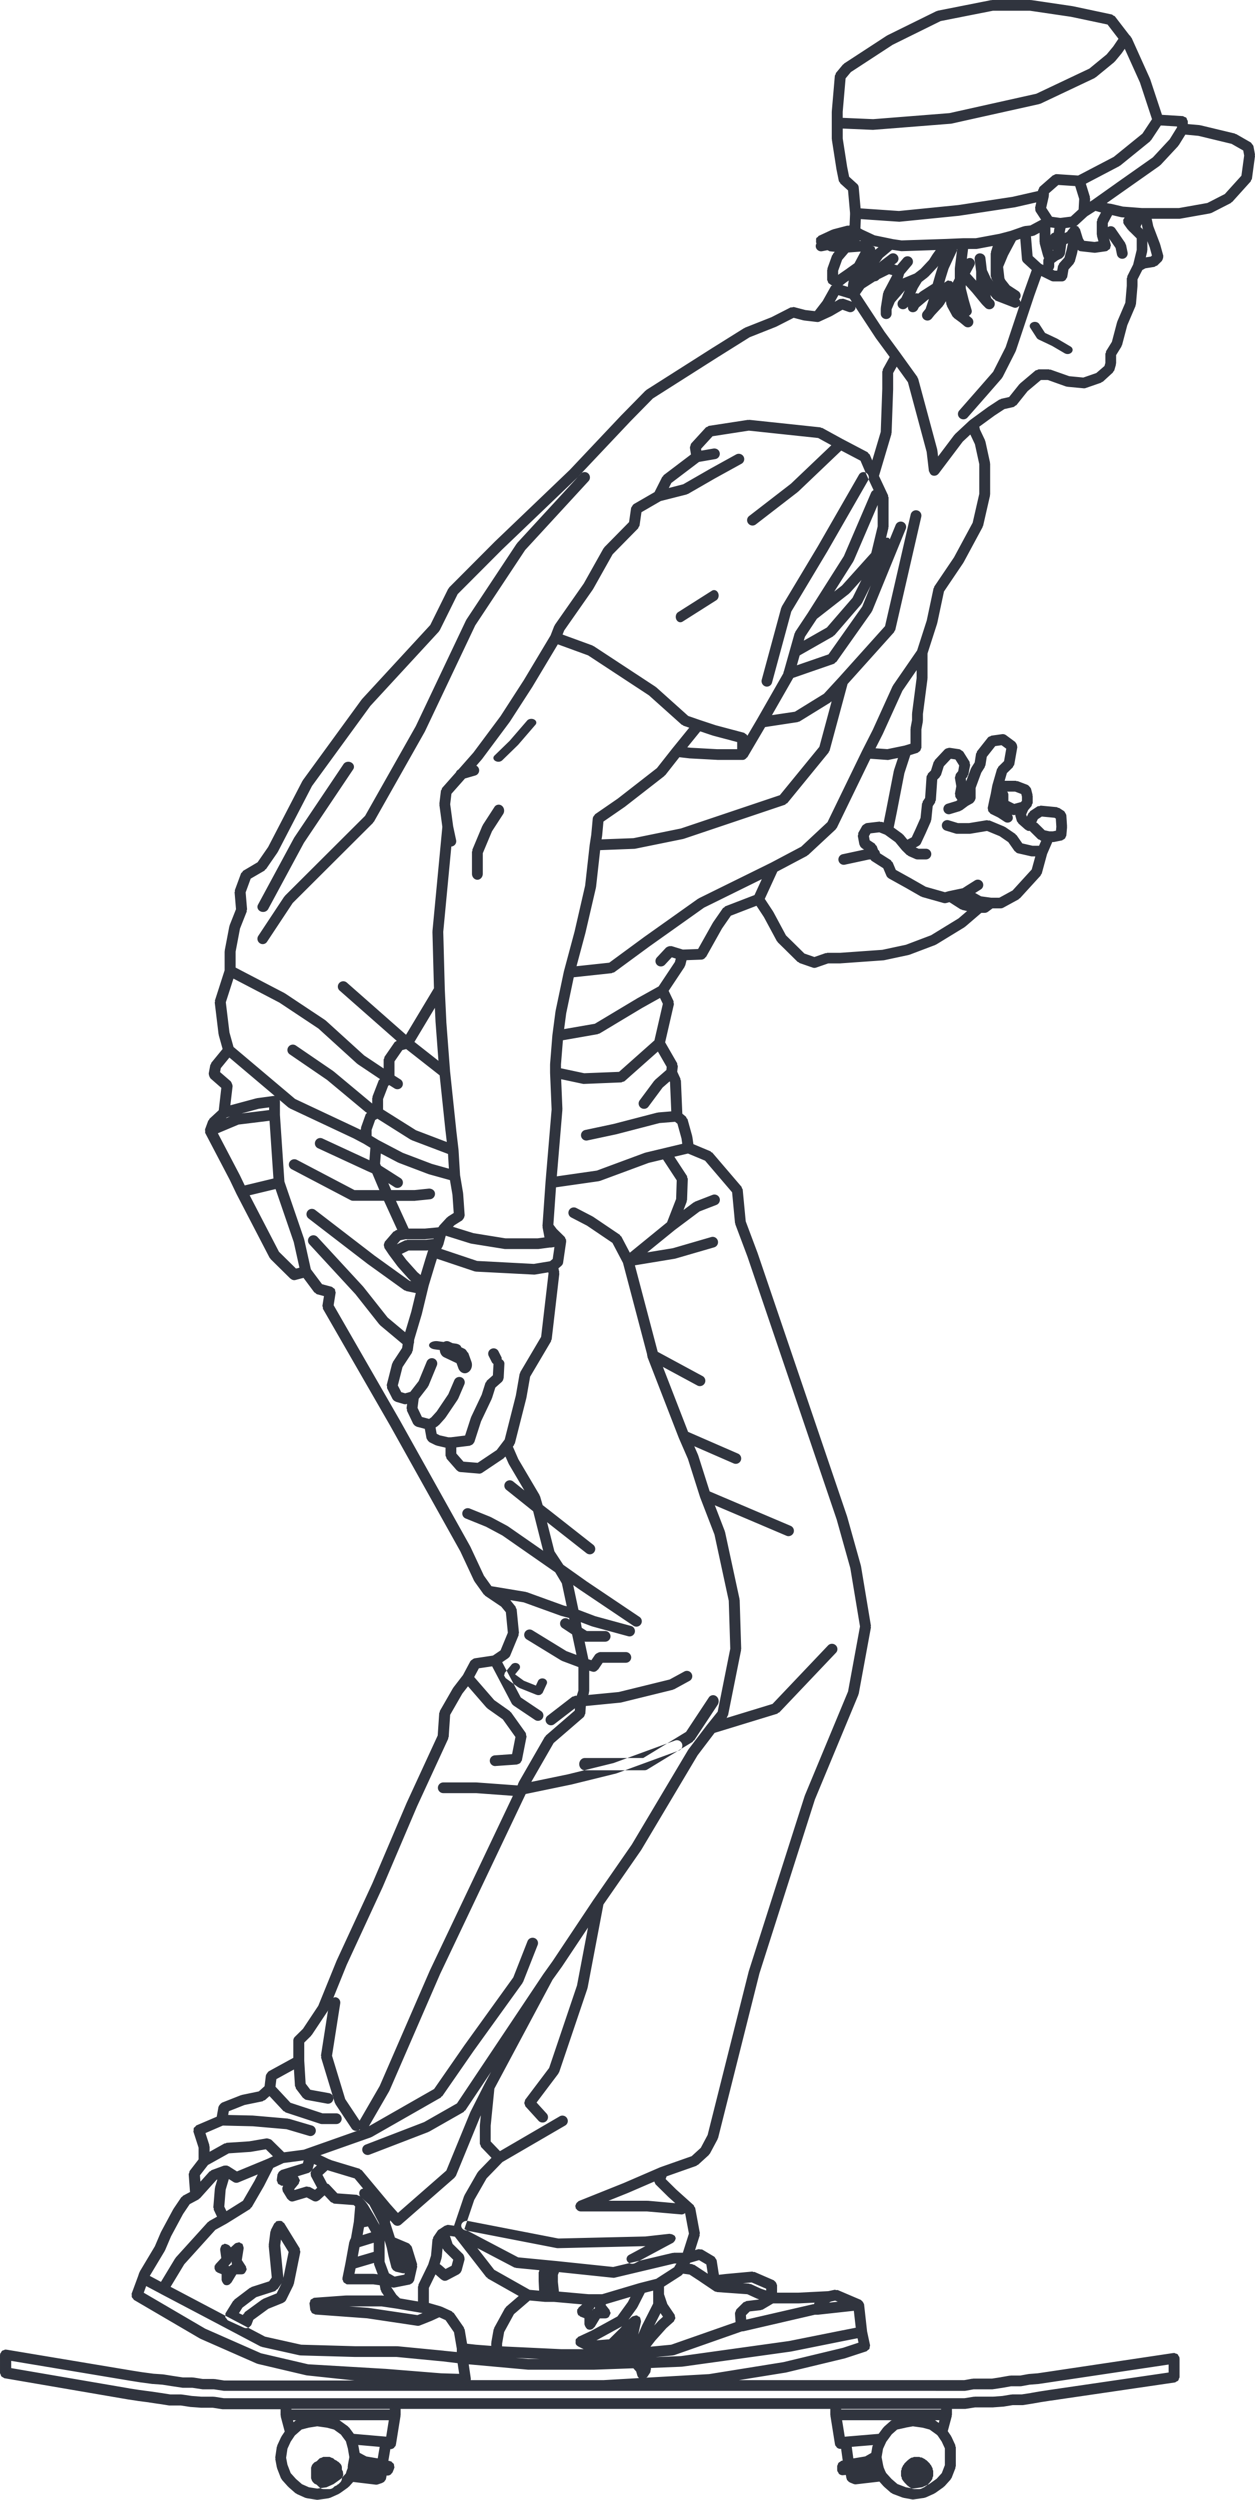 <svg width="117" height="233" xmlns="http://www.w3.org/2000/svg"><path d="M116.997 14.394l-.142-.772c-.002-.01-.013-.01-.013-.02-.017-.072-.073-.117-.119-.175-.038-.044-.053-.097-.098-.127-.008-.005-.008-.015-.015-.02l-1.355-.777c-.022-.015-.05 0-.07-.01-.026-.01-.036-.035-.061-.045l-3.204-.771c-.016-.005-.026.005-.04.005-.014-.005-.021-.02-.036-.02l-1.109-.098v-.25c0-.067-.05-.117-.073-.174-.023-.058-.028-.118-.066-.16-.05-.05-.122-.063-.187-.088-.054-.025-.087-.067-.147-.072h-.033l-1.901-.117-1.104-3.337c-.002-.01-.015-.01-.02-.02-.002-.01.003-.02 0-.025l-1.706-3.787c-.015-.03-.048-.04-.065-.062-.018-.03-.013-.063-.038-.088l-.122-.125-1.326-1.725c-.04-.05-.104-.058-.157-.088-.05-.03-.079-.082-.142-.097l-3.634-.772c-.005 0-.01.005-.016.005-.007-.005-.01-.01-.017-.01L96.139.005c-.016-.005-.026.01-.038.01-.016 0-.023-.015-.038-.015h-3.559c-.018 0-.03.015-.048.02-.018 0-.035-.015-.053-.01l-4.984.987c-.025.005-.035.03-.058.04-.023.005-.048-.01-.068.005l-4.559 2.247c-.01.005-.01.015-.02.02-.01.01-.023 0-.033.01l-3.984 2.6c-.025.015-.025.045-.045.063-.02.017-.05.015-.066.035l-.643.772c-.035.045-.025.092-.046.142-.02.05-.063.082-.068.137l-.283 3.302c0 .005.007.01.007.02-.002.01-.01.01-.01.02v2.533c0 .015.015.025.018.04 0 .01-.013.02-.01.035l.427 2.742s.006.005.006.01c0 0-.003.005-.003.01l.213 1.054c.017.083.07.138.121.195.018.025.013.058.036.078l.708.639.19 2.133c0 .005-.01.015-.01.02 0 .01.01.015.01.025l-.046 1.096h-.025c-.038-.005-.058.02-.093.025-.036 0-.061-.025-.097-.015l-1.351.353c-.018.005-.023.025-.04.03-.016.005-.034-.005-.049.005l-1.156.537h-.003l-.053.024c-.048.025-.06.073-.096.108-.048.04-.112.057-.142.122-.005.01.002.02-.003.03-.025.058-.012.118-.012.185-.003.068-.018.132.007.19.005.01-.002.02.003.03.007.015.023.02.03.035a.489.489 0 0 0-.068.342c.048.24.26.405.496.405.033 0 .063-.005.099-.01l.493-.098c.02.015.046.02.069.03.05.02.083.068.141.073l.469.05-.16.184c-.023.025-.013.063-.03.088-.015.03-.053.04-.061.067l-.428 1.197c-.01.03.01.057.005.087-.007.03-.035.05-.035.078v.911c0 .05.04.078.053.123.018.067.03.122.07.174.044.05.092.073.15.108.043.025.06.067.112.082l.086.02c-.003 0-.003.005-.005.005-.038.035-.089.045-.114.093l-.767 1.366-.73.946-.88-.102-1.04-.272c-.076-.025-.142.015-.213.025-.053.01-.101-.01-.152.015l-.017.005c-.005.005-.01.005-.016.01l-1.73.884-2.466.976c-.015.01-.02.025-.035.035-.016.01-.036 0-.051.01l-2.916 1.824h-.002l-6.194 3.936c-.018.015-.018.04-.035.05-.018.015-.04.01-.053.025l-2.205 2.248v.005h-.008l-4.836 5.123-7.034 6.73c-.003 0 0 .006-.003.006 0 .005-.002 0-.005.005l-4.201 4.216c-.023.02-.015.052-.033.077-.018.02-.05.025-.06.053l-1.671 3.372-6.363 6.903c-.008.01-.005.02-.01.03-.008.01-.02.01-.026.015l-5.482 7.523c-.01.01-.002.025-.01.04-.008.01-.023.015-.03.025L25 78.944l-.987 1.428-1.328.785c-.051.03-.061.087-.097.127-.04.05-.098.073-.121.132l-.57 1.547c-.015.04.01.072.006.112-.006.035-.036.062-.033.102l.131 1.566-.597 1.511c-.008.015.005.035 0 .05-.003.015-.023.025-.025.04l-.428 2.243c-.003.02.01.03.01.05-.003.015-.02.025-.02.045v1.756l-.901 2.805c-.013.035.012.067.01.107-.005.035-.036.063-.03.103l.356 2.947c.003.015.018.025.02.04.003.01-.007.025-.005.035l.362 1.299-1.047 1.279c-.028.035-.018.077-.033.112-.02.04-.064.067-.071.112l-.144.777c-.006.02.015.04.012.058-.002.067.018.117.04.18.023.062.039.117.082.164.015.02.012.045.03.058l1.01.884-.238 2.083-.855.79c-.033.03-.03.072-.054.112-.022.03-.06.045-.076.082l-.278.757c-.002 0-.002.005-.002.005l-.006.01c0 .005.003.005 0 .01-.022.062.003.127.008.19.003.057-.023.112.003.17 0 0 .005 0 .005.004.002.005.005.01.01.015 0 .005-.003.005 0 .01l2.273 4.341.637 1.332c.003.005.006.005.008.01v.005l3.063 5.902c.017.03.048.045.068.072.013.015.008.04.023.052l1.847 1.824c.008.005.023.005.03.01a.49.49 0 0 0 .33.137.412.412 0 0 0 .131-.02l.734-.195 1.005 1.347c.023.03.063.025.091.05.059.05.104.117.185.137l.628.165-.142.886c-.01.058.028.108.04.16.01.058-.01.113.02.165l6.265 10.887 6.533 11.7 1.278 2.737c.01.02.028.025.04.045.005.01 0 .025.008.035l.855 1.191c.02.025.056.03.079.053.023.02.023.052.05.072l1.499 1.01.433.526.184 1.908-.68 1.649-.71.482-1.73.26c-.013.005-.018.015-.033.02-.066.015-.112.057-.167.102-.053.035-.107.058-.142.117-.008.01-.023.01-.03.025l-.689 1.294-.9 1.167c-.008.01-.003.025-.011.035-.008.01-.02.01-.028.025l-1.212 2.108c-.02.035-.003.072-.015.107-.01.04-.048.062-.051.107l-.14 2.083-2.877 6.24v.01c-.003 0-.005.005-.008.005l-3.204 7.518-3.338 7.22c-.003.005 0 .01 0 .015-.003.005-.008.005-.01.01l-1.694 4.171-1.43 2.151-.751.742a.495.495 0 0 0-.15.352v1.611l-2.3 1.259c-.016.01-.016.03-.03.04-.049.03-.067.077-.102.122-.046.063-.091.113-.106.185-.003.01-.018.02-.02.035l-.122 1.004-.537.482-1.58.327c-.017 0-.024.02-.04.025-.015.005-.03-.005-.045 0l-1.78.702c-.02.01-.022.03-.04.04-.06.035-.094.077-.14.132-.042.053-.08.093-.098.155-.007.02-.03.03-.035.053l-.165.926-1.883.805c-.056.025-.076.082-.116.122-.05.045-.11.072-.137.137-.028.058-.013.123-.015.19-.003.053-.033.108-.015.16l.475 1.474v1.089l-.82 1.064c-.04.05-.03.117-.048.174-.017.053-.058.098-.053.16l.12 1.644-.644.342c-.04.02-.048.062-.076.092-.033.03-.076.03-.1.068l-.712 1.054c-.005.005 0 .015-.005.025-.005.01-.018.01-.023.02l-1.136 2.108c-.005.005.002.015-.003.025-.005.005-.015.01-.018.015l-.559 1.311-1.402 2.345c-.01.02 0 .035-.008.053-.007.017-.03.025-.038.045l-.139.41h-.002l-.57 1.545c-.02.053.01.103.008.153-.003.067-.016.122.01.185.023.062.068.097.116.152.033.035.043.087.086.112l6.12 3.582c.01.01.026.005.036.01.007.005.01.015.017.02l5.27 2.318c.023.01.048.01.068.015.008.005.01.015.02.015l4.483 1.054c.018.005.035.005.053.01.005 0 .005.005.01.005l4.465.477H20.898l-.878-.137c-.015 0-.025.01-.038.01-.015 0-.025-.015-.04-.015h-1.038l-.878-.138c-.015 0-.025.01-.038.01-.015 0-.025-.015-.04-.015h-.896l-.876-.132-.927-.148c-.01 0-.015.005-.022.005-.008 0-.013-.01-.02-.01l-.9-.062-1.062-.142h-.003l-.9-.143h-.003l-11.747-1.96c-.015-.005-.028.01-.045.01-.015-.005-.026-.02-.04-.02-.054 0-.087.04-.135.052-.066.025-.129.03-.182.077-.053.045-.069.098-.101.155-.026.05-.071.078-.081.133-.003.015.01.025.01.04-.003.02-.018.025-.018.045v1.683c0 .052.043.092.058.142.02.063.03.123.071.17.04.048.099.068.16.103.048.025.073.067.129.077l11.458 1.966c.007 0 .015 0 .022.005l.914.137h.008l.002.005 1.058.137.003.005.926.138h.02l.899.142a.428.428 0 0 0 .078.005h1.04l.876.133a.1.1 0 0 0 .038.005h.003l.924.067a.1.1 0 0 0 .038.005h1.108l.878.137a.428.428 0 0 0 .079.005h5.366v.557c0 .025.022.04.027.058.003.025-.015.045-.01.067l.37 1.396-.301.45c-.008.01 0 .03-.008.04-.007.015-.025.015-.03.03l-.357.772c-.01.025.005.045-.003.067-.007.03-.035.04-.04.068l-.144.986c-.005.03.02.053.022.083 0 .025-.022.05-.017.077l.144.772c.002.015.02.025.025.045.005.015-.005.03 0 .045l.357.916c.015.035.05.053.071.088.013.02.005.045.023.062l.57.635c.007.005.02.005.027.01.01.01.005.025.015.03l.64.562c.023.02.054.015.077.03.022.01.025.04.05.05l.785.352c.035.015.068.015.104.025.012 0 .017.015.027.015l.924.147a.428.428 0 0 0 .079.005c.025 0 .05 0 .073-.005l1-.142c.012-.005.018-.015.03-.02.038-.01.071-.01.106-.025l.783-.352c.015-.005.015-.025.03-.03.018-.01.04-.005.056-.02l.784-.557c.018-.015.018-.04.033-.053.015-.01.038-.005.05-.02l.396-.44 2.083.25a.271.271 0 0 0 .06.005c.054 0 .11-.01.162-.025l.426-.147c.02-.005.027-.03.045-.04.036-.015.068-.02.099-.045.028-.02.038-.052.06-.082.01-.01.018-.025.028-.035.02-.03.049-.05.059-.083.007-.015.022-.02.028-.035.005-.015-.006-.025-.003-.035.003-.015.015-.02.018-.03l.055-.302.02.005c.023 0 .049.005.069.005a.505.505 0 0 0 .304-.112c.03-.025.043-.053.065-.083.036-.04.079-.067.1-.117l.143-.352c.006-.015-.005-.03 0-.045.006-.015.023-.025.026-.04.012-.053-.023-.098-.028-.153-.008-.062-.003-.122-.035-.18-.03-.057-.079-.087-.13-.127-.043-.035-.06-.087-.113-.112-.016-.005-.033.005-.049 0-.015-.005-.022-.02-.038-.025l-.17-.035.183-1.09c.008 0 .015.006.023.006.114 0 .22-.045.309-.112.028-.025.04-.058.06-.088.04-.045.092-.082.112-.147.005-.015-.008-.03-.003-.04.003-.015.018-.025.02-.04l.428-2.663c.003-.015-.01-.025-.01-.04.003-.015.018-.025.018-.04v-.58h40.061v.558c0 .015.015.025.018.04 0 .015-.013.025-.01.04l.425 2.662c.002.015.012.02.015.03.003.01-.005.02-.003.03.02.063.069.108.112.16.025.03.033.068.063.088a.485.485 0 0 0 .311.117.37.37 0 0 0 .074-.01l.15 1.096-.13.035c-.048.01-.068.053-.109.078-.06.035-.114.057-.157.112a.389.389 0 0 0-.068.165c-.015.045-.053.077-.053.127v.353c0 .01.01.015.01.025 0 .01-.008.015-.008.025.008.082.061.137.102.2.022.034.025.082.055.112a.523.523 0 0 0 .347.142c.015 0 .033-.005.05-.005l.251-.025.058.322c.005.02.026.03.03.05.008.02.003.045.013.063 0 .005-.002.01 0 .015.023.045.064.067.097.102.022.03.038.053.065.073a.29.29 0 0 0 .074.045c.01.005.012.02.025.025l.357.147c.063.025.13.035.192.035.02 0 .04 0 .059-.005l2.161-.25.392.44c.008.005.02.005.028.01.01.01.005.025.015.03l.64.562c.029.025.064.02.094.035.026.015.033.05.061.057l.927.352c.022.005.048.005.068.01.007.005.01.01.018.015l.782.143c.033.01.063.01.093.01.026 0 .05 0 .074-.005l1-.143c.012-.005.017-.015.03-.02.038-.01.07-.01.106-.025l.782-.352c.015-.005.015-.025.03-.03.018-.01.041-.005.056-.02l.785-.557c.018-.015.018-.04.033-.052.015-.01.038-.005.05-.02l.572-.635c.018-.02.01-.045.023-.062.023-.035.056-.053.071-.088l.357-.916c.013-.035-.008-.058-.003-.093.008-.03.038-.052.038-.087V228.1c0-.04-.035-.063-.043-.103-.01-.035.01-.067-.005-.102l-.357-.772c-.007-.015-.025-.02-.03-.03-.01-.015 0-.03-.01-.045l-.304-.445.372-1.396c.005-.025-.012-.045-.01-.067.005-.02.028-.035.028-.058v-.554h1.2c.025 0 .053 0 .078-.005l.881-.137h1.678c.013 0 .025 0 .038-.005l.924-.068h.002c.016 0 .028 0 .043-.005l.81-.132h.889c.025 0 .053 0 .078-.005l.914-.143c.007-.005.015-.005.023-.005l.784-.137h.005l.881-.137h.025l11.534-1.689c.056-.01.089-.052.14-.082.058-.03.118-.045.159-.093.046-.05.053-.112.07-.174.021-.05.062-.088.062-.143v-1.756c0-.015-.016-.025-.018-.04 0-.015.013-.025.01-.04-.01-.062-.058-.097-.089-.152-.027-.05-.038-.097-.078-.137-.053-.053-.13-.063-.205-.083-.048-.015-.076-.052-.127-.052-.015 0-.025.015-.04.015-.013.005-.023-.01-.038-.005l-11.747 1.756-.896.132-.85.067c-.01 0-.015.01-.025.015-.008 0-.015-.01-.026-.005l-.729.133h-.893c-.018 0-.028.02-.046.02-.015 0-.027-.015-.045-.01l-.782.137c-.003 0-.003.005-.005.005l-.86.133h-1.75c-.017 0-.03.015-.048.02-.015 0-.028-.015-.045-.01l-.732.132H68.9l4.32-.697h.005c.013-.005.023-.005.036-.005l5.55-1.336c.005-.005.008-.01.01-.01.01 0 .018 0 .028-.005l1.924-.63c.055-.02.08-.072.126-.107.053-.04.112-.062.147-.122.033-.053.025-.118.036-.185.007-.053.043-.103.03-.16l-.276-1.289-.281-2.527c-.002-.03-.028-.04-.035-.063a.485.485 0 0 0-.084-.152.432.432 0 0 0-.129-.133c-.025-.015-.03-.045-.056-.057l-2.136-.912c-.05-.02-.099.005-.15 0-.052-.005-.1-.04-.156-.03l-.592.128-2.815.142h-1.959v-.697c0-.035-.03-.052-.038-.087a.436.436 0 0 0-.07-.165.448.448 0 0 0-.13-.137c-.028-.02-.035-.053-.066-.068l-1.779-.772c-.038-.015-.076.005-.116 0-.048-.01-.076-.045-.135-.04l-2.348.215c-.003 0-.005 0-.008.005-.002 0-.002-.005-.005-.005l-.726.083-.21-1.347c0-.01-.01-.015-.013-.02-.01-.062-.056-.102-.091-.154-.04-.063-.063-.128-.127-.17-.005 0-.005-.005-.007-.005l-1.068-.635c-.003-.005-.008 0-.01-.005-.064-.035-.142-.025-.218-.03-.056-.005-.112-.035-.165-.02-.005.005-.007 0-.012 0l-.302.088.43-1.357c.013-.04-.012-.077-.01-.117.003-.045.033-.077.026-.122l-.43-2.318c-.013-.063-.064-.098-.094-.152-.025-.04-.023-.093-.06-.128l-.046-.045c-.005 0-.005-.005-.01-.005l-1.565-1.408-.984-.972.093-.255 2.77-.976c.035-.015.045-.05.073-.068.033-.02.07-.01.098-.04l.995-.906c.015-.015.01-.035.023-.053.028-.03.06-.045.08-.082l.712-1.332c.01-.015-.002-.03.005-.05.01-.025.033-.035.04-.057l3.848-15.318v-.005l5.178-16.235 4.053-9.751c.007-.015-.006-.03 0-.045.007-.02.027-.035.032-.052l1.137-6.182c.005-.035-.02-.058-.02-.088 0-.03.025-.052.02-.082l-.924-5.552c-.002-.01-.013-.015-.015-.025-.003-.01.005-.02.002-.03l-1.28-4.566c-.003-.005-.008-.005-.008-.01-.002-.005.003-.01 0-.015l-8.33-24.512c0-.005-.005-.005-.005-.01-.002 0 0-.005 0-.005l-1.11-2.962-.282-2.958c-.005-.057-.053-.097-.078-.152-.018-.04-.01-.087-.04-.122l-.059-.068-2.645-3.092c-.028-.035-.068-.03-.101-.052-.033-.023-.046-.068-.086-.088l-1.587-.664-.101-.702c-.003-.01-.015-.015-.018-.03-.002-.01.008-.02.005-.03l-.43-1.55c-.015-.05-.063-.073-.091-.113-.028-.045-.028-.103-.069-.138l-.329-.277-.131-3.082c-.003-.04-.036-.057-.046-.092-.007-.03.013-.063-.002-.093l-.296-.644.053-.497c.005-.058-.033-.103-.046-.153-.013-.052.008-.102-.02-.152l-1.114-1.936.813-3.536c.015-.063-.023-.113-.03-.17-.006-.053.017-.103-.008-.153l-.448-.941 1.48-2.226c.016-.025.003-.05.013-.067.018-.035.05-.053.056-.087l.121-.478 1.4-.052a.488.488 0 0 0 .377-.235c.013-.015.035-.01.046-.025l1.48-2.64.828-1.196 2.387-.922.693 1.054 1.195 2.22c.017.036.05.05.07.073.013.015.008.035.02.05l.783.767c.002 0 .002 0 .002.005l1.069 1.054c.03.03.07.02.106.045.033.02.048.057.083.072l1.21.42a.492.492 0 0 0 .334 0l1.124-.39h1.126c.013 0 .026 0 .038-.005l3.987-.282h.005c.023-.005.045-.005.063-.01l2.275-.487c.008 0 .01-.01.018-.01.018-.005.038-.005.056-.01l2.422-.917c.013-.005.015-.02.028-.025.02-.01.04-.005.058-.02l2.635-1.61c.013-.01.013-.026.023-.036.012-.005.03-.005.043-.015l1.496-1.283h.308a.541.541 0 0 0 .304-.098l.433-.322h.757c.083 0 .167-.02.245-.062l1.423-.777c.03-.015.033-.053.055-.073.023-.015.053-.01.074-.03l1.923-2.108c.023-.025.013-.057.03-.082.028-.045.069-.073.084-.122l.491-1.801.489-1.127h.096a.661.661 0 0 0 .099-.01l.71-.142c.044-.01.062-.05.1-.068a.428.428 0 0 0 .172-.112.39.39 0 0 0 .07-.147c.018-.045.056-.073.061-.123l.069-.776c.002-.015-.013-.025-.013-.04s.013-.02.013-.035l-.069-1.054c0-.015-.015-.02-.018-.035-.007-.063-.05-.113-.083-.17-.038-.068-.058-.128-.119-.17-.005-.005-.005-.01-.008-.01l-.43-.277c-.035-.025-.078-.01-.116-.025-.043-.015-.066-.053-.112-.058l-1.493-.142c-.053 0-.08.035-.129.045-.068.01-.14-.005-.2.04l-.643.42c-.045.03-.05.082-.08.117-.031.035-.08.05-.1.092l-.141.302-.02-.02-.054-.174.183-.405.308-.365c.04-.05.03-.107.05-.154.024-.058.07-.103.07-.165v-.635c0-.02-.024-.035-.026-.057-.003-.02.015-.04.01-.063l-.144-.562c-.005-.015-.023-.02-.028-.04-.02-.052-.063-.087-.104-.137-.048-.052-.083-.107-.15-.142-.012-.005-.014-.02-.03-.025l-.923-.352c-.033-.015-.061.005-.094 0s-.053-.035-.089-.035h-1.037l.207-.717.55-.537c.027-.03.022-.068.043-.103.037-.052.086-.097.098-.165l.284-1.613c.005-.03-.018-.052-.018-.077a.428.428 0 0 0-.043-.18.4.4 0 0 0-.094-.155c-.02-.025-.017-.053-.043-.073l-.843-.624a.525.525 0 0 0-.387-.102l-.98.137c-.004 0-.007 0-.012.005h-.002c-.038.005-.056.04-.092.052-.086.03-.174.053-.235.133l-.005.005c0 .005-.003.005-.003.005l-.992 1.254c-.03.04-.017.082-.035.122-.018.045-.058.062-.066.112l-.127.81-.3.472c-.01.015 0 .035-.01.05-.011.02-.034.025-.041.045l-.438 1.191-.043-.25.144-.175c.025-.03.015-.067.03-.102.026-.045.064-.077.074-.127l.162-.847c.01-.058-.028-.102-.038-.16-.013-.057.005-.122-.03-.18l-.57-.911c-.005-.01-.015-.01-.02-.015-.038-.053-.102-.073-.157-.113-.053-.035-.096-.082-.157-.097-.01 0-.013-.01-.02-.01l-.924-.138c-.018-.005-.03.01-.048.01-.059-.005-.104.015-.162.035-.081.02-.155.035-.21.098-.008.005-.02.005-.028.01l-.924.986c-.028.025-.02.063-.038.098-.023.035-.063.05-.076.092l-.25.794-.266.263c-.036.035-.03.082-.053.127-.038.058-.089.112-.094.19l-.003.035-.131 1.94-.21.313c-.028.04-.01.082-.026.127-.015.035-.053.053-.055.098l-.137 1.326-.468 1.054-.352.757-.407.214-.375-.454c-.015-.02-.043-.02-.058-.035-.015-.015-.015-.04-.036-.053l-.805-.584.294-1.446.704-3.62.551-1.693.679-.21c.043-.014.058-.052.096-.077.056-.035.101-.062.142-.117a.435.435 0 0 0 .07-.17c.01-.04.049-.068.049-.113v-1.708l.134-.732c.002-.015-.013-.03-.01-.045.002-.015.017-.025.017-.045v-.61l.423-3.259c.003-.01-.01-.02-.008-.03 0-.015.013-.02.013-.035v-2.317l.899-2.8c.002-.01-.005-.015-.003-.025.003-.01.013-.015.015-.025l.623-2.927 1.794-2.658c.005-.005 0-.015.005-.02.005-.01.018-.015.023-.025l1.78-3.302c.01-.02-.003-.04.005-.057.01-.025.038-.04.043-.063l.642-2.81c.006-.02-.012-.04-.01-.057.003-.018.023-.035.023-.053v-2.877c0-.02-.02-.03-.023-.052-.002-.015.016-.03.01-.05l-.43-1.97c-.005-.02-.025-.03-.033-.05-.007-.02.008-.04-.002-.058l-.476-1.004-.056-.26 1.372-1v-.004l.967-.635.838-.19c.078-.02.126-.082.182-.127.033-.025.076-.02.101-.05l1.038-1.299 1.243-1.044h.645l1.698.605c.036.01.071.01.107.015.007.005.01.01.017.01l1.499.142a.183.183 0 0 0 .05.005c.054 0 .112-.01.167-.03l1.423-.492c.033-.015.043-.05.07-.062.034-.02.074-.015.105-.04l.923-.844c.026-.02.02-.053.038-.078.04-.05.089-.087.107-.152l.144-.497c.007-.025-.013-.045-.008-.068.003-.025.028-.04.028-.067v-.767l.494-.794c.012-.02 0-.045.01-.068.012-.025.04-.04.048-.067l.488-1.853.77-1.801c.012-.025-.005-.053 0-.078.007-.03.035-.045.038-.072l.144-1.688c0-.005-.008-.01-.008-.02.003-.01.01-.015.01-.02v-.59l.446-.879.286-.16.833-.132c.055-.01.086-.053.134-.078.048-.025.104-.02.144-.057l.428-.42c.018-.02.013-.045.025-.062.043-.053.056-.108.074-.17.017-.062.035-.117.025-.18-.003-.025.018-.045.01-.067l-.291-1.06c-.003-.01-.013-.014-.015-.024-.005-.005.002-.015 0-.025l-.633-1.664-.144-.677h2.581c.03 0 .059-.005.089-.01l2.774-.492c.015 0 .023-.02.038-.02.035-.01.07-.01.106-.03l1.78-.911c.032-.015.038-.053.063-.073.025-.02.058-.015.08-.04l1.712-1.898c.03-.03.02-.072.04-.112.03-.053.076-.093.084-.153l.283-2.105c.005-.03-.02-.05-.02-.078 0-.024.023-.05.018-.077zm-2.81 3.692l-1.627.834-2.658.472h-3.434l-1.78-.137-1.171-.273c-.023-.005-.038.01-.056.01-.023-.005-.038-.025-.058-.025h-.076l-.145-.045 1.43-1.009c.003-.005.006-.005.008-.005l3.49-2.457c.018-.01.016-.035.03-.045.016-.015.039-.01.051-.025l1.635-1.756c.016-.015.008-.04.02-.053.01-.015.034-.01.041-.025l.618-.999 1.212.113 3.098.746 1.088.62.086.47-.255 1.878-1.547 1.71zM102.205 34.77l-1.212.42-1.321-.128-1.724-.61c-.03-.014-.058.01-.09.006-.031-.01-.051-.035-.082-.035h-.924c-.065 0-.111.045-.17.067-.052.02-.11.01-.156.05l-1.423 1.2c-.015.01-.012.03-.025.044-.013.015-.033.01-.045.025l-.957 1.196-.752.17c-.035.01-.048.045-.076.053-.03.015-.063 0-.091.02l-1.068.702c-.003.005-.003.01-.005.01-.005.005-.01 0-.015.005l-1.635 1.196c-.01.005-.008.02-.018.025-.008.01-.023.005-.03.015l-1.355 1.264c-.012.01-.007.03-.02.045-.01.01-.028.01-.038.02l-1.518 2.015-.066-.574c-.003-.015-.015-.02-.018-.035-.002-.015.01-.025.005-.04l-1.78-6.606c-.007-.03-.042-.045-.055-.073-.012-.03-.002-.057-.02-.087l-1.567-2.176s-.002 0-.002-.005l-1.489-2.028-2.298-3.497.393-.562 1.007-.644a.503.503 0 0 0 .37-.17l.037-.04.907-.45.31.088-.81 1.536c-.014.025.003.053-.007.078-.01.03-.038.045-.043.072l-.212 1.336c-.003.015.01.025.01.04-.003.015-.018.025-.018.04v.487c0 .277.228.502.506.502a.505.505 0 0 0 .507-.502v-.394l.286-.675.949-1.101-.314.687-.22.22a.496.496 0 0 0 0 .706.514.514 0 0 0 .718 0l.097-.097c-.005.19.055.374.24.47a.52.52 0 0 0 .683-.22l.1-.19.822-.692.119-.078-.307.912-.23.287a.496.496 0 0 0 .084.702.54.54 0 0 0 .313.108c.15 0 .297-.068.398-.19l.266-.332.777-.835c.017-.02.01-.045.022-.062.01-.015.033-.01.04-.025l.219-.362.055.332c.005.035.036.052.048.082.008.025-.005.05.008.073l.496.911c.03.05.076.083.119.123.013.01.01.03.025.04l.557.41c.003 0 .003 0 .005.004l.415.343a.503.503 0 0 0 .711-.062.492.492 0 0 0-.063-.703l-.233-.194c.193-.113.317-.318.253-.542l-.278-.967-.268-1.07v-.271l.6.66.918 1.116c.005.01.018.005.023.01.008.01.005.024.013.03l.283.282a.514.514 0 0 0 .72 0 .496.496 0 0 0 0-.707l-.188-.185-.081-.297.296.37c.025.03.068.024.099.044.04.035.058.088.114.113l1.637.634a.6.6 0 0 0 .185.035.49.49 0 0 0 .331-.147c.013-.01.033-.005.043-.02.016-.015.01-.04.023-.058l.003-.005-1.301 3.9-1.162 2.292-1.311 1.504-1.85 2.108a.492.492 0 0 0 .053.702.512.512 0 0 0 .714-.047l1.85-2.109 1.351-1.55c.01-.01.006-.03.016-.046.017-.02.043-.035.053-.057l1.21-2.386c.005-.01-.003-.02.002-.03.008-.015.023-.025.028-.04l1.711-5.127.66-1.844.91.45a.532.532 0 0 0 .227.053h.782c.13 0 .246-.053.337-.143.035-.03.04-.067.063-.107.038-.053.086-.103.099-.17l.119-.697.473-.527c.02-.02.013-.052.028-.077.028-.045.068-.073.083-.123l.213-.772c.002-.01-.005-.015-.003-.02.003-.005.008-.005.008-.01l.063-.302c.071.058.142.123.24.133l1.281.142c.02 0 .041.005.056.005.023 0 .048-.005.071-.005l1-.142c.005 0 .005-.005.01-.005.018-.005.033-.005.05-.01.056-.015.082-.063.127-.098.058-.035.119-.057.157-.117.038-.053.033-.113.048-.175.013-.052.05-.102.043-.16-.002-.015-.015-.02-.018-.03-.002-.01.008-.02.005-.03l-.151-.557.607.88.124.604c.05.24.26.404.496.404.033 0 .066-.005.099-.01a.505.505 0 0 0 .397-.589l-.144-.702c-.008-.035-.046-.052-.056-.082-.015-.035-.002-.068-.023-.098l-.923-1.336a.503.503 0 0 0-.696-.137v-.37l.4-.747.83.195c.025.005.048.005.068.01h.008l.263.02c-.013.015-.018.035-.028.05-.04.05-.078.087-.096.152-.02.063-.005.123.005.19.005.05-.02.093.002.143.01.02.03.025.04.045.009.015 0 .03.011.044l.357.493c.01.01.03.005.04.02.013.014.008.034.023.05l.12.112c.007.01.004.02.012.03.01.01.02.005.03.01l.608.604v1.074l-.33 1.361-.541 1.074c-.018.04 0 .073-.008.113-.012.04-.048.067-.048.112v.687l-.134 1.576-.752 1.756c-.005.01.005.025 0 .04-.005.01-.02.015-.022.03l-.479 1.82-.531.855c-.028.045-.01.092-.023.137-.013.045-.053.078-.053.128v.839l-.084.292-.762.657zM88.938 51.952l-1.833 2.712c-.02.03-.007.067-.02.097-.013.03-.048.045-.053.078l-.635 2.995-.896 2.79-2.238 3.244c-.01.01-.002.03-.01.045-.007.015-.028.015-.035.03l-1.848 4.074-.99 1.95v.005c-.002 0-.005 0-.005.005l-3.23 6.654-2.454 2.288-2.838 1.503h-.002l-6.695 3.302c-.015.005-.015.025-.028.03-.015.01-.03 0-.043.01l-5.052 3.587c-.002 0 0 0-.002.005h-.003l-3.23 2.373-3.05.327.81-3.025v-.005c0-.005.006-.005.006-.01l.995-4.283c.002-.01-.008-.02-.005-.03.002-.01.012-.015.015-.03l.382-3.434 3.192-.123h.005c.025-.005.05-.005.076-.01l4.482-.911c.005-.005.008-.01.013-.01.017-.005.035-.005.05-.01l9.398-3.163c.056-.02.081-.072.127-.107.032-.025.075-.02.103-.05l3.847-4.708c.02-.02.01-.052.023-.077.026-.04.061-.063.074-.108l1.675-6.209 4.333-4.826c.023-.03.015-.062.033-.092.028-.045.071-.077.084-.132l2.422-10.538a.496.496 0 0 0-.382-.594.513.513 0 0 0-.605.374l-2.392 10.416-4.328 4.82-1.367 1.484-2.71 1.673-2.137.317 1.98-3.459c.002-.005 0-.01 0-.01l3.786-1.311c.07-.025.106-.088.157-.138.028-.025.066-.02.088-.05l3.273-4.633c.01-.015.003-.03.01-.045.013-.02.036-.035.046-.052l3.133-7.658a.497.497 0 0 0-.278-.65.518.518 0 0 0-.66.273l-.55 1.341c-.04-.04-.056-.097-.111-.127-.074-.035-.155-.015-.233-.015l.215-.897c.005-.02-.013-.035-.01-.057.002-.02.025-.035.025-.053v-2.742c0-.04-.035-.063-.043-.103-.008-.035.013-.072-.005-.107l-.845-1.8 1.156-3.89c.008-.025-.01-.045-.007-.067.005-.02.028-.035.028-.058l.144-4.073c0-.005-.003-.005-.003-.01s.003-.005.003-.01V34.77l.331-.594 1.046 1.453 1.746 6.494.208 1.776.002.01c.005.035.04.057.053.097a.486.486 0 0 0 .137.22c.005.005.005.015.01.02a.493.493 0 0 0 .301.098c.02 0 .038 0 .056-.005a.478.478 0 0 0 .342-.195h.007l2.248-2.98.708-.664.428.906.405 1.854v2.775l-.615 2.687-1.741 3.23zm-5.465 26.537l.598.727c.005.005.015 0 .02.01.01.01.005.025.015.035.005.005.01.005.013.005l.415.41c.025.025.06.02.088.04.028.015.036.05.064.062l.64.282a.5.5 0 0 0 .205.045h.785a.505.505 0 0 0 .506-.502.504.504 0 0 0-.506-.497h-.681l-.266-.117.263-.143c.005 0 .005-.005.008-.01a.475.475 0 0 0 .212-.22l.426-.911V77.7s.005 0 .005-.005l.498-1.126c.01-.025-.005-.05.003-.073.008-.03.035-.045.038-.072l.131-1.284.213-.317c.025-.04.01-.083.023-.123.018-.045.056-.072.058-.122l.132-1.918.222-.22c.023-.025.016-.053.033-.078.033-.045.076-.072.094-.127l.256-.81.66-.701.425.062.352.562-.088.527-.203.25c-.002.005 0 .01-.005.015-.038.053-.035.118-.053.18-.018.062-.053.122-.046.185.003.005-.002.01-.002.015l.129.762-.124.674s0 .005-.003.005v.005c-.007.045.023.072.026.117.005.083-.003.17.05.25l.16.24-.117.087-.837.255a.503.503 0 0 0-.337.624.507.507 0 0 0 .483.358.52.52 0 0 0 .15-.025l.924-.278c.025-.01.032-.035.053-.05.035-.015.07-.01.1-.03l.55-.41.466-.259c.023-.015.023-.04.043-.052.053-.045.08-.093.116-.148a.414.414 0 0 0 .071-.17c.005-.024.028-.04.028-.062v-.967l.524-1.423.321-.507c.018-.03.005-.058.018-.088.015-.04.05-.062.053-.102l.124-.784.79-1 .585-.082.44.322-.205 1.162-.526.517c-.036.035-.03.077-.054.122-.02.035-.063.05-.076.093l-.427 1.478c-.003.01.005.02.002.025-.002.01-.012.015-.015.025l-.142.777-.139.61s.003.004 0 .004c0 .005-.002.005-.002.005l-.145.702c-.01.05.023.083.026.128.005.067.007.122.038.184.03.053.07.088.119.133.035.03.045.077.088.102l.684.337.62.405a.508.508 0 0 0 .701-.142c.111-.165.073-.358-.026-.517.056.02.114.04.17.04a.416.416 0 0 0 .134-.02l.03-.005c.003.03-.02.052-.01.082l.142.487c.02.068.071.112.117.165.017.02.012.052.035.072l.643.567c.023.02.053.015.076.03.023.01.028.04.05.05a.45.45 0 0 0 .21.05c.023 0 .044-.015.064-.02l.002.01.286.282.499.492c.038.035.089.03.134.053.043.025.063.067.114.077l.046.01-.208.482c-.005 0-.008-.005-.013-.005h-.587l-.957-.22-.531-.761c-.018-.025-.053-.025-.076-.05s-.023-.058-.053-.078l-.924-.629c-.018-.015-.038-.005-.053-.015-.015-.005-.02-.03-.038-.035l-1.354-.562c-.05-.02-.096.005-.147 0-.048-.01-.081-.04-.134-.035l-1.66.272h-1.026l-.853-.26a.512.512 0 0 0-.632.333.498.498 0 0 0 .336.624l.924.282c.05.015.099.02.15.02h1.141c.028 0 .053 0 .083-.005l1.56-.26 1.171.483.81.557.572.814.016.02c.012.02.04.015.053.03.066.072.139.152.245.175l1.21.277a.48.48 0 0 0 .117.015h.303l-.334 1.219-1.784 1.956-1.233.674H92.4l-.934-.127-.554-.313.519-.327a.494.494 0 0 0 .157-.687.514.514 0 0 0-.699-.155l-.782.492c-.002 0-.002.005-.005.005h-.005l-.352.23-1.248.262c-.007 0-.012.005-.022.01-.005 0-.01-.005-.016-.005l-.361.103-1.792-.507-1.301-.742h-.003c-.002 0-.002-.005-.002-.005l-1.486-.824-.289-.687c-.02-.05-.07-.062-.103-.102-.033-.04-.044-.098-.09-.128l-.999-.634a.495.495 0 0 0-.129-.292c-.01-.01-.028-.005-.038-.015l-.131-.353c-.02-.05-.071-.072-.107-.112-.033-.045-.04-.097-.086-.132l-.463-.305-.07-.39.146-.255.82-.097.54.215.958.694zm11.147-4.708l.59.225.063.25v.39l-.104.122c-.007.005-.015-.005-.023 0l-.592.16-.547-.273v-.6a.445.445 0 0 0-.116-.271h.729v-.003zm3.695 2.443l.114.072.05.762-.035.37-.288.057h-.324l-.44-.097-.395-.39-.286-.282c-.03-.03-.071-.025-.107-.045l.147-.317.375-.245 1.19.115zM83.342 71.79c-.003.01.005.025.002.035-.002.01-.015.015-.017.025l-.712 3.65-.235 1.166-.147-.058c-.045-.014-.083.01-.129.005-.043-.01-.076-.04-.121-.034l-1.213.142c-.015.005-.02.015-.035.02-.069.015-.117.057-.175.097-.053.035-.106.058-.142.108-.007.015-.025.015-.033.03l-.356.63c-.033.057-.013.116-.02.174-.01.057-.046.102-.036.16l.144.772.003.005c.002.015.02.03.028.044a.49.49 0 0 0 .172.26c.005.005.005.015.012.02l.223.148-1.972.424a.5.5 0 1 0 .218.974l2.222-.477h.137c.033.045.056.093.104.123 0 0 0 .005.002.005l1.078.686.297.702a.513.513 0 0 0 .207.23c.005.005.005.01.01.015l1.633.907 1.354.777c.028.014.053.01.08.02.016.004.021.024.036.03l1.992.561c.048.01.091.02.14.02.045 0 .09-.01.139-.02l.276-.077 1.017.65c.035.024.073.02.111.034.02.005.028.03.048.035l.476.108-.8.687-2.563 1.57-2.337.885-2.204.472-3.918.277H77.13c-.033 0-.054.025-.081.035-.03.005-.056-.015-.086-.005l-1.04.362-.93-.322-.99-.977c-.002-.005-.002 0-.004-.005l-.727-.711-1.174-2.186c-.005-.005-.013-.005-.018-.015-.005-.005 0-.015-.005-.025l-.777-1.176 1.17-2.548 2.766-1.463c.02-.01.023-.04.04-.05.023-.015.05-.01.069-.03l2.566-2.386c.018-.02.013-.045.028-.057.025-.035.06-.053.081-.093l3.123-6.434 1.577.113a.1.1 0 0 0 .038.005.372.372 0 0 0 .104-.015l.858-.175-.377 1.141zm-15.72 12.684c-.051.02-.066.072-.107.102-.043.035-.096.04-.126.082l-.924 1.332c-.005.01 0 .02-.005.03-.005.005-.015.005-.02.015l-1.36 2.42-1.415.052-1.047-.322c-.03-.01-.054.01-.084.005a.41.41 0 0 0-.19.015c-.063.02-.116.035-.17.078-.025.02-.055.015-.078.04l-.855.916a.499.499 0 0 0 .374.84.507.507 0 0 0 .372-.16l.64-.69.373.118-.079.312-1.518 2.283-2.033 1.131c-.002 0-.002.005-.005.005-.002.005-.005 0-.007.005l-3.903 2.338-2.863.497.193-1.464.706-3.367 3.546-.38c.03-.004.045-.034.073-.044.058-.015.122-.015.172-.053l3.339-2.452h.002l5.017-3.562 5.38-2.652-.68 1.483-2.719 1.047zm-5.495 15.255l-1.06.922c-.016.015-.014.04-.026.052-.015.015-.038.01-.05.03l-1.355 1.824a.494.494 0 0 0 .109.697.496.496 0 0 0 .299.097.493.493 0 0 0 .407-.205l1.321-1.78.658-.575.033.067.117 2.728-1.223.102c-.018 0-.025.02-.04.02-.018.005-.033-.01-.048-.005l-4.058 1.054-2.614.557a.5.5 0 1 0 .212.974l2.635-.562h.003c.007-.005.015 0 .02-.005l4.017-1.044 1.45-.117.22.18.38 1.376.07.497-3.396.81c-.01 0-.015.014-.025.014-.013.005-.023-.005-.036 0l-4.505 1.669-3.73.537.518-6.192c0-.015-.01-.02-.01-.03 0-.015.013-.02.013-.035l-.117-2.795 1.995.425a.39.39 0 0 0 .106.015h.02l3.486-.143c.04 0 .063-.035.098-.045.076-.02.157-.03.22-.082l3.093-2.747.818 1.423-.025.292zm.906 12.02l-.846 2.18-3.47 2.83-.782-1.49c-.02-.04-.063-.05-.093-.077-.028-.034-.033-.082-.069-.107l-2.49-1.683c-.01-.01-.023 0-.033-.01-.01-.005-.01-.015-.02-.02l-1.496-.777a.51.51 0 0 0-.684.21.494.494 0 0 0 .213.674l1.458.757 2.374 1.606.985 1.873 2.247 8.522v.078c0 .03.025.045.028.067.005.035-.003.057.008.092.002.005-.003.01 0 .02l2.915 7.518.008.01s-.003.005 0 .01l.848 1.951 1.126 3.547c.003.005.008.01.01.015.003.005-.002.01 0 .015l.003.005v.005l1.336 3.464 1.331 6.167.14 4.473-1.172 5.865-.995 1.243c-.002 0 0 .005-.002.005 0 0-.003 0-.006.005l-1.708 2.248c-.005.005-.003.02-.008.025-.005.01-.02.01-.025.02l-5.267 8.845-3.54 5.107v.005h-.006l-3.842 5.762-.845 1.182c-.003.005 0 .005-.003.01 0 0-.005 0-.008.005L42.6 196.054l-3.058 1.741-5.449 2.098a.493.493 0 0 0-.289.645.507.507 0 0 0 .656.287l5.48-2.108c.01-.005.012-.02.022-.025.016-.005.033-.005.049-.01l3.204-1.823c.045-.03.053-.078.088-.113.023-.025.061-.02.081-.045l2.4-3.591-.636 1.186v.005c-.002 0-.005 0-.005.005l-1.28 2.528c-.003.01.002.015-.003.025-.002.005-.012.005-.015.015l-2.235 5.44-4.513 3.946-.731-.82-2.625-3.146c-.033-.04-.086-.045-.129-.068-.043-.03-.06-.077-.114-.092l-2.538-.767-.33-.132-.754-.36 4.713-1.663c.013-.005.015-.02.028-.025.018-.005.04-.005.056-.015l6.406-3.655c.043-.024.05-.072.08-.107.026-.025.061-.015.082-.045l2.915-4.206 4.554-6.322c.01-.015.002-.035.012-.052.013-.02.038-.035.048-.057l1.354-3.44a.495.495 0 0 0-.288-.644.51.51 0 0 0-.656.282l-1.328 3.382-4.518 6.274v.005h-.005l-2.858 4.121-6.077 3.47 1.888-3.265c.005-.01 0-.015.003-.025.007-.01.018-.015.023-.025l4.7-10.82v-.005l7.998-16.824 4.166-.864h.02l4.272-1.054c.006-.005.008-.01.016-.01.012-.005.025-.005.038-.01l5.765-2.108a.493.493 0 0 0 .299-.64.508.508 0 0 0-.65-.297l-5.73 2.098-4.258 1.05h-.002l-3.41.706 2.083-3.624 2.784-2.405c.003 0 .003-.005.005-.005a.51.51 0 0 0 .117-.24c.013-.035.048-.063.05-.103l.044-.696 3.204-.313c.002 0 .005-.005.007-.005.023 0 .046 0 .066-.005l4.842-1.191c.015-.005.023-.025.038-.03.028-.01.056-.005.084-.02l1.422-.777a.491.491 0 0 0 .197-.677.5.5 0 0 0-.685-.194l-1.36.741-4.75 1.167-2.83.272.058-.19c.008-.025-.01-.05-.007-.077.005-.025.03-.045.03-.068v-1.925l.266.082a.552.552 0 0 0 .152.025c.149 0 .273-.082.37-.195.012-.015.037-.01.05-.03l.417-.62h2.154a.504.504 0 0 0 .506-.496.505.505 0 0 0-.506-.502h-2.422c-.02 0-.03.02-.048.02-.068.01-.117.04-.177.072-.056.03-.112.053-.155.103-.012.015-.033.015-.043.03l-.36.532-.28-.088-.352-1.653c.02.005.04.02.058.02h1.85a.505.505 0 0 0 .507-.502.504.504 0 0 0-.506-.497h-1.704l-.473-.298-.091-.527 1.017.385c.013.005.023 0 .036.005.005 0 .005.005.01.01l3.346.912a.505.505 0 0 0 .623-.345.497.497 0 0 0-.352-.614l-3.324-.907-1.571-.595-.489-2.307.684.482h.01c0 .005 0 .005.002.005l4.908 3.302a.507.507 0 0 0 .701-.132.49.49 0 0 0-.134-.693l-4.898-3.292-2.2-1.56-.827-1.26L51 141.88l3.67 2.882a.52.52 0 0 0 .317.113.508.508 0 0 0 .394-.19.495.495 0 0 0-.078-.702l-4.202-3.302h-.005l-.506-.394-.243-.83c-.007-.025-.033-.03-.043-.05-.007-.025.005-.045-.007-.062l-1.977-3.347-.506-1.161.103-.138c.018-.025.008-.052.02-.077.02-.04.056-.058.066-.103l1.069-4.216c.002-.005-.005-.01-.003-.02 0-.005.01-.01.01-.015l.342-1.95 1.946-3.292c.018-.035.003-.068.013-.098.015-.04.048-.057.053-.097l.711-6.112c.003-.03-.023-.05-.023-.077-.002-.03.023-.053.016-.088l-.076-.337.265-.225v-.005a.461.461 0 0 0 .173-.307l.286-1.966c.002-.015-.01-.024-.01-.04a.341.341 0 0 0-.003-.072c0-.015.013-.025.01-.035-.008-.045-.048-.062-.06-.102-.023-.053-.031-.103-.066-.148-.01-.005-.006-.02-.016-.03l-.749-.736-.301-.4.245-3.484 4.007-.572.02-.015c.03-.005.056-.005.086-.015l4.536-1.679 1.329-.317 1.275 1.946-.055 1.733zm-18.29 86.334c0 .01-.01.015-.01.025v1.688c0 .062.048.112.071.17.023.057.02.122.066.17l.95.989-1.23 1.269c-.019.02-.011.045-.026.062-.013.015-.038.02-.05.04l-1.21 2.108c-.01.015 0 .03-.006.05-.01.015-.03.02-.035.04l-.934 2.76-.481-.073h-.023c-.111-.025-.19.02-.273.058-.028.01-.056 0-.081.015l-.003.005c-.015.01-.03.015-.043.025l-.382.255h-.002c-.01.005-.018.015-.026.02-.04.025-.083.035-.114.072-.02.02-.053.02-.068.045l-.43.63c-.028.04-.015.087-.028.137-.015.035-.053.057-.056.097l-.136 1.494-.259.824-.908 1.868c-.018.04.002.078-.008.118-.007.035-.043.062-.043.102v1.366l-1.673-.287-.344-.337-.486-.727a.493.493 0 0 0 .332.052l1.422-.282c.033-.005.048-.04.076-.05a.432.432 0 0 0 .187-.127.377.377 0 0 0 .074-.112c.015-.035.05-.053.055-.093l.286-1.264c.01-.05-.02-.082-.022-.127-.003-.05.027-.088.012-.132l-.498-1.614c-.003-.005-.013-.01-.016-.015-.02-.062-.076-.097-.119-.147-.045-.05-.073-.108-.134-.133-.007-.005-.01-.015-.017-.02l-1.284-.542-.458-1.436.018-.165.301.337a.5.5 0 0 0 .377.17c.12 0 .24-.045.337-.127l4.983-4.356c.018-.015.016-.04.03-.057.036-.04.082-.073.105-.128l2.272-5.537.046-.088-.089.892c-.002.01.006.015.006.023zm3.18 13.25c.048.025.1.03.154.035.013.005.02.02.035.02l2.167.21c-.015.03-.005.062-.013.092-.012.045-.05.072-.05.117v.772c0 .005.005.005.005.01s-.005.01-.005.015l.043.902-.874-.078-3.31-1.868-1.572-2.02 3.42 1.793zm9.223.971c.02 0 .038.005.053.005.04 0 .078-.005.119-.015l5.563-1.32h.187l-.09.126c-.009.01 0 .025-.009.04-.007.01-.022.01-.03.025l-.08.155-1.522.98c-.003 0-.003.004-.003.004h-.005l-.146.098-1.547.394c-.002 0-.005.005-.007.005-.003.005-.008 0-.01 0l-.013.005h-.008l-3.465 1.03h-1.265l-2.762-.245-.096-.902v-.65l.106-.262 5.03.527zm8.025-1.643l.679.4.134.869-.167-.113h-.005v-.005l-1.068-.702c-.036-.025-.076-.01-.114-.025-.038-.01-.058-.05-.101-.052l-.248-.035.068-.097.822-.24zm4.9 2.078l1.357.584v.165l-.506-.175-.909-.42c-.033-.014-.06.006-.093-.004-.033-.005-.051-.035-.081-.04l-.58-.04.813-.07zm4.356 1.956h.026l1.488-.073-.066.148c-.002 0-.005.005-.007.005-.023.005-.038-.015-.059-.01l-6.239 1.438-.03-.41.357-.352 1.033-.117c.017-.005.025-.02.04-.025.053-.01.111-.015.16-.045l.949-.562h2.348v.003zm4.149 4.14l-5.538 1.332-6.93 1.116-5.867.333c.005-.005.015-.005.02-.015.02-.02.053-.01.069-.035l.283-.425v-.005c.036-.05.023-.117.038-.175.013-.067.048-.132.035-.2-.002 0 0 0 0-.005l-.01-.045 2.883-.117c.003 0 .003-.005.003-.005h.05l10.11-1.404c.002 0 .002-.005.004-.005h.026l4.907-.986 1.289-.255.088.415-1.46.482zm8.663 4.01h2.706c.03 0 .058-.006.091-.01l.732-.133h1.744a.371.371 0 0 0 .076-.01l.908-.137c.01-.005.018 0 .028-.005l.74-.133h.88c.03 0 .06 0 .091-.01l.752-.137.838-.067h.005c.01 0 .02 0 .03-.005l.924-.138 11.162-1.668v.742l-11.101 1.623h-.006l-.92.142c-.003 0-.003.005-.003.005-.005 0-.008-.005-.01-.005l-.785.138c-.003 0-.003.005-.003.005l-.868.132h-.893c-.015 0-.026.015-.04.02-.016 0-.029-.015-.044-.01l-.838.138-.865.062h-1.704c-.015 0-.025.015-.04.015s-.025-.01-.04-.01l-.874.14H20.861l-.879-.138c-.015 0-.025.01-.04.01s-.025-.015-.04-.015h-1.137l-.878-.067-.899-.132c-.015-.005-.025.01-.04.005-.013 0-.023-.015-.038-.015h-1.035l-.879-.138h-.005l-.926-.137h-.008l-1.068-.142h-.002l-.901-.138s0-.005-.003-.005l-11.038-1.893v-.674l11.155 1.863h.012l.916.147h.013l1.068.143h.03l.904.067.904.142h.007l.922.138c.027.005.053.01.076.01h.896l.878.132c.025.005.053.01.076.01h1.037l.879.132c.025.005.053.01.076.01h66.345zm-2.13 9.108l-.651-.122-.795-.302-.55-.477-.503-.557-.101-.205-.127-.307-.058-.245-.129-.687v-.062l.127-.742.3-.654.512-.697.504-.445.795-.175.002-.005.673-.122.896.127.661.175.67.482.087.088.374.557.291.629v1.561l-.286.742-.475.522-.702.502-.66.297-.856.122zm-2.05-6.331l-.641.567c-.015.01-.013.035-.025.05-.013.015-.036.01-.049.03l-.432.582-3.111.262c-.005 0-.008.005-.013.005h-.012c-.008 0-.013.01-.02.01l-.249-1.546h4.655c-.033.02-.073.01-.104.04zm-1.686 2.278c-.01.02.005.04-.003.057-.008.025-.033.035-.038.058l-.104.614-.57.327-1.103.185-.147-1.079 1.965-.162zm6.145-2.068l-.334-.24c-.01-.01-.02-.005-.03-.01h.427l-.063.25zm.215-1.25h-9.31v-.054h9.308v.055h.002zm-58.155 7.371l-.777-.122-.65-.287-.563-.492-.488-.542-.304-.79-.121-.639.124-.844.303-.66.38-.566.08-.078h.006l.552-.487.65-.17.805-.127.901.127.66.175.644.465.468.634.182.67.132.771v.063l-.134.717c-.003.015.01.03.01.044-.003.015-.02.03-.02.045v.185l-.107.263c-.005.01.005.024 0 .04-.005.01-.02.014-.023.03l-.04.16-.45.496-.702.502-.66.298-.858.12zm6.426-4.84l-3.017-.262-.435-.585c-.018-.025-.051-.025-.069-.045-.017-.02-.017-.05-.04-.062l-.785-.567c-.01-.01-.02-.005-.03-.01h4.619l-.243 1.531zm-8.471-1.491l-.168.147-.048-.185h.32c-.031.018-.074.008-.104.038zm7.681 3.517l-1.058-.18-.627-.337-.104-.605c-.003-.01-.013-.015-.013-.02-.002-.01.005-.02.003-.03l-.023-.077 2.004.175-.182 1.074zm1.121-4.556h-9.164v-.055h9.164v.055zm-12-5.24l-5.203-2.293-5.73-3.352.225-.62 1.314.697h.002l.018.01c.002 0 .002.005.002.005l4.273 2.248 5.054 2.668c.03.015.064.015.096.02.013.005.018.025.033.025l3.486.777c.03.005.06.01.09.01.003 0 .003.005.006.005l5.057.142h3.905l4.316.415h.015l1.366.164.147.994-1.675-.05h-.005l-5.24-.42c-.002 0-.005.006-.005.006-.002 0-.002-.005-.005-.005l-7.132-.42h-.013l-4.396-1.026zm-8.982-9.531c.005-.01 0-.02.005-.025.005-.015.023-.02.028-.035l.56-1.312 1.116-2.073.625-.926.815-.435c.03-.015.035-.05.058-.067.003-.005.008-.005.01-.01.023-.015.053-.01.068-.03l1.555-1.731.07-.025-.215.727c-.005.02.01.035.005.052-.002.015-.02.03-.022.05l-.142 1.756c-.003.045.033.077.04.117.008.045-.015.088.005.133l.299.634-.726.405c-.026.015-.03.05-.054.062-.025.02-.055.015-.078.04l-2.992 3.302c-.012.015-.005.035-.017.05-.01.01-.03.015-.04.03l-1.32 2.185-1.042-.557 1.39-2.317zm5.424-11.694l2.805.067 3.125.272 2.083.615c.051.015.1.025.147.025.218 0 .42-.143.484-.358a.498.498 0 0 0-.34-.624l-2.136-.63c-.02-.004-.035.01-.053.006-.02 0-.03-.02-.05-.025l-3.205-.278c-.005 0-.01.005-.015.005-.008 0-.01-.01-.018-.01l-2.33-.052.06-.352 1.468-.58 1.676-.342c.045-.01.063-.052.103-.072.046-.02.097-.015.134-.05l.408-.365 1.298 1.391c.03.03.076.025.112.05.04.025.055.068.101.083l3.204 1.054a.46.46 0 0 0 .16.03h1.351a.505.505 0 0 0 .507-.502.504.504 0 0 0-.507-.497h-1.273l-2.997-.987-1.397-1.499.086-.706 1.635-.897.094 1.521c.003.052.046.087.063.137.018.045.005.093.036.138l.643.844c.017.025.05.015.065.035.071.067.145.137.249.155l1.923.352c.03.01.06.01.091.01a.498.498 0 0 0 .091-.99l-1.726-.311-.438-.575-.129-2.133v-1.693l.636-.625c.017-.02.012-.045.025-.057.01-.015.03-.01.04-.025l1.494-2.243c.007-.015 0-.03.007-.045.005-.005.013-.01.015-.015l-.658 4.206c-.007.04.023.068.028.108.003.04-.025.072-.012.112l1.28 4.216c.01.03.038.045.05.067.011.02 0 .045.014.058l1.495 2.248a.506.506 0 0 0 .699.147c.025-.02.025-.05.048-.067.015.015.02.04.038.05l-5.25 1.853-1.832.24-1.18-1.162c-.01-.01-.022-.005-.032-.01-.05-.05-.12-.057-.185-.077-.063-.02-.116-.045-.182-.04-.018 0-.028-.015-.046-.01l-1.622.277-2.098.138c-.04.005-.064.04-.102.05-.038.015-.076-.005-.114.015l-1.379.771v-.477c0-.03-.028-.045-.033-.072-.002-.03.015-.05.008-.078l-.362-1.116 1.622-.7zm11.55-14.991l3.338-7.221v-.01c.002 0 .005-.005.007-.005l3.205-7.518 2.908-6.307c.015-.03-.005-.057.002-.087.01-.035.04-.053.043-.088l.137-2.058 1.136-1.98.527-.677 1.729 1.99c.012.015.038.01.053.025.017.015.017.045.038.058l1.425 1.004 1.177 1.648-.312 1.596-1.607.113a.505.505 0 0 0-.47.532c.017.262.24.47.503.47.013 0 .025 0 .035-.006l1.96-.137h.035c.028-.005.045-.03.068-.035a.488.488 0 0 0 .243-.122c.036-.03.046-.068.066-.113.03-.045.073-.077.083-.137l.428-2.176c0-.005-.002-.005 0-.005.01-.052-.025-.107-.035-.16-.013-.072-.005-.152-.05-.214v-.005l-1.355-1.898c-.018-.025-.053-.025-.07-.045-.024-.025-.021-.058-.049-.073l-1.448-1.024-1.868-2.15.436-.815 1.237-.184 1.828 3.474a.482.482 0 0 0 .147.155c.01.005.01.02.02.03l.025.015h.003l1.966 1.32a.507.507 0 0 0 .701-.132.49.49 0 0 0-.134-.691l-1.888-1.27-1.731-3.286.56-.38c.007-.005.007-.015.012-.02a.484.484 0 0 0 .17-.205l.784-1.898c.018-.045-.007-.082 0-.122.005-.045.04-.073.036-.118l-.213-2.175c-.005-.052-.05-.087-.07-.137-.019-.04-.008-.088-.039-.128l-.486-.6 1.248.206 3.437 1.243c.01.005.02.005.03.005.006.005.008.01.013.01l.754.2.028.155-.083-.052a.503.503 0 0 0-.701.137.494.494 0 0 0 .139.692l.896.59.41 1.918-.94-.353-3.165-1.94a.508.508 0 0 0-.696.16.497.497 0 0 0 .161.686l3.205 1.961c.02.015.04.01.058.02.013.005.015.02.028.025l1.529.574v2.186l-.155.487h-.126c-.059 0-.1.045-.152.057-.053.02-.114.01-.16.05l-2.275 1.756a.488.488 0 0 0-.086.697.503.503 0 0 0 .709.087l1.918-1.478-.015.215-2.688 2.322c-.023.02-.02.053-.038.078-.02.025-.053.025-.068.052l-2.423 4.216c-.01.015 0 .035-.007.05-.008.015-.028.02-.033.04l-.068.2-.028.015-3.802-.277c-.007 0-.013.005-.018.005-.007 0-.012-.005-.02-.005h-3.06a.504.504 0 0 0-.506.497c0 .277.228.502.506.502h3.058l3.427.25-7.725 16.25c-.003 0 0 .005 0 .005l-.008.01-4.687 10.785-1.87 3.234-1.342-2.02-1.228-4.04.765-4.877a.502.502 0 0 0-.423-.572c-.08-.02-.147.025-.217.05l1.247-3.082zm11.51-38.982c-.002-.005 0-.01-.002-.015l-6.55-11.731s-.003 0-.003-.005l-6.176-10.738.185-1.161c.01-.057-.028-.107-.038-.16-.013-.062-.01-.132-.048-.185-.035-.052-.094-.072-.147-.112-.05-.035-.076-.087-.139-.102l-.896-.24-1.045-1.396-.615-2.77c-.003-.01-.015-.015-.018-.025-.003-.01.005-.02.003-.03l-1.833-5.348-.418-6.219v-1.266c0-.01-.012-.02-.015-.035 0-.01.013-.02.01-.035-.002-.015-.02-.025-.022-.04l.827.702c.02.015.048.01.069.025.02.01.022.035.043.045l5.958 2.8.926.491h.003l.632.385-.088 1.162-4.364-2.021a.5.5 0 0 0-.673.24.496.496 0 0 0 .243.664l4.553 2.108h.008s0 .005.002.005l.496.22.661 1.566h-2.318l-5.371-2.82a.52.52 0 0 0-.686.205.496.496 0 0 0 .21.677l5.482 2.877a.5.5 0 0 0 .238.058H35.8l1.24 2.712-.091.02c-.06.015-.096.067-.147.097-.048.03-.104.03-.139.073l-.782.906c-.03.035-.02.078-.04.118a.426.426 0 0 0-.056.18.394.394 0 0 0 .035.175c.015.044 0 .087.025.127l.426.634c.002.005.007 0 .012.005.003.005 0 .01.003.015l.784 1.054c.006.005.016 0 .02.01.006.005 0 .015.008.025l1.068 1.197c.01.01.026.005.038.015.01.01.005.025.018.035l.116.097-.149-.03-3.315-2.385c-.003 0-.003-.005-.003-.005l-5.482-4.216a.509.509 0 0 0-.711.087.498.498 0 0 0 .088.702l5.482 4.216c.003.005.008 0 .01.005.003 0 0 .005.003.005l3.417 2.458c.04.03.088.025.134.045.025.005.035.035.06.04l.89.184-.418 1.731-.572 1.919-1.633-1.367-2.25-2.844c-.003-.005-.01-.005-.015-.005-.005-.01-.003-.02-.008-.025l-4.272-4.634a.518.518 0 0 0-.716-.035.499.499 0 0 0-.036.707l4.272 4.633h.003l2.255 2.855c.013.015.033.01.046.025.015.015.01.035.028.05l2.093 1.751-.05.357-.864 1.311c-.018.025-.005.058-.015.083-.013.03-.046.04-.053.067l-.499 1.971c-.015.057.02.112.028.17.005.057-.015.117.013.175l.498.981c.003.005.005.005.005.005.008.015.018.02.026.03a.477.477 0 0 0 .242.19c.016.01.02.025.036.03l.711.21c.05.015.099.025.147.025a.416.416 0 0 0 .134-.02l.056-.015-.05.384c-.008.05.03.088.037.138.008.045-.015.092.008.137l.57 1.197c.004.005.012.01.017.02.01.02.033.03.045.05a.493.493 0 0 0 .223.17c.018.004.023.024.043.03l.757.2.157.878c.002.015.018.025.02.035.013.05.046.073.066.113a.447.447 0 0 0 .152.175c.015.01.018.03.035.04l.57.282c.028.01.053.01.08.02.016.005.021.02.034.02l.817.19v.726c0 .063.048.108.066.16.02.058.015.118.056.165l.918 1.05s.003 0 .003.004h.002c.008.01.023.005.03.015a.483.483 0 0 0 .312.155l1.711.142a.127.127 0 0 0 .043.005c.099 0 .198-.03.284-.087l1.992-1.336c.03-.02.03-.053.053-.078.02-.02.053-.01.068-.035l.05-.062.292.664c.005.015.017.02.025.03.003.01-.002.02.003.025l1.442 2.445-1.042-.834a.508.508 0 0 0-.712.073.495.495 0 0 0 .074.701l2.5 2.001.932 3.68-3.25-2.259c-.01-.01-.02-.005-.03-.01-.01-.005-.01-.02-.02-.025l-1.565-.839c-.01-.005-.02 0-.03-.005-.01-.005-.013-.015-.023-.02l-1.924-.777a.518.518 0 0 0-.66.277.497.497 0 0 0 .278.65l1.896.767 1.524.814 4.928 3.43.62 1.038.455 2.136-.268-.068-3.45-1.249c-.015-.005-.03.005-.048 0-.018-.005-.025-.025-.043-.025l-3.212-.532-.7-.981-1.264-2.703c0-.005-.01-.005-.013-.015zm-16.241-25.903l-1.59-1.57-2.73-5.263 2.414-.58 1.696 4.945.529 2.386-.32.082zm-5.91-17.016c.002-.02-.015-.03-.015-.05.002-.063-.028-.113-.051-.17-.025-.063-.038-.123-.086-.17-.01-.015-.008-.035-.02-.045l-.997-.864.068-.37.802-.982 4.23 3.577c-.01 0-.016-.01-.026-.01-.015 0-.023.01-.035.015-.013 0-.023-.015-.036-.01l-1.566.21c-.013.005-.018.015-.03.02-.013 0-.023-.01-.036-.005l-2.412.65.21-1.796zm2.959-20.07c.043-.024.05-.077.08-.112.023-.02.059-.015.077-.04l1.068-1.546c.005-.01 0-.02.005-.025.007-.015.02-.02.028-.03l3.184-6.141 5.439-7.463 6.393-6.936c.013-.015.008-.035.02-.05.018-.025.046-.04.059-.068l1.668-3.367 4.14-4.15 7.044-6.742c.003-.005.003-.01.005-.015.005 0 .01 0 .013-.005l4.842-5.128.002-.005 2.154-2.195 6.143-3.902h.003l2.882-1.805 2.443-.967c.005 0 .007-.01.012-.01.01-.005.023-.005.033-.01l1.608-.82.878.23c.023.006.043.006.063.01.003 0 .005.006.008.006l1.212.142c.02 0 .04.005.058.005a.474.474 0 0 0 .215-.05l1.069-.492c.007 0 .007-.01.012-.015.01-.005.02 0 .03-.005l1.005-.584.56.2a.505.505 0 0 0 .645-.302c.02-.058-.007-.108-.007-.166l1.883 2.868c.002.005.007.005.01.005.005.005.002.015.005.02l1.306 1.775-.628 1.132c-.023.04-.005.082-.015.127-.01.04-.048.068-.048.113v1.6l-.142 4.01-.792 2.662-.228-.532c-.025-.053-.08-.072-.121-.117-.04-.045-.054-.098-.11-.128l-2.277-1.196h-.003l-1.913-1.05c-.033-.02-.066 0-.099-.01-.035-.014-.053-.044-.091-.05l-6.619-.701c-.025 0-.038.015-.06.02-.028 0-.046-.025-.071-.015l-3.63.557c-.058.01-.09.057-.144.087-.05.025-.111.025-.154.073l-1.354 1.478c-.008.005-.003.015-.01.025-.041.05-.044.113-.061.175-.018.063-.053.118-.048.185.002.005-.008.015-.005.025l.096.62-2.541 1.925c-.033.025-.033.068-.056.103-.025.03-.068.035-.086.072l-.711 1.409-1.942 1.121c-.012.005-.012.02-.023.03-.06.04-.088.103-.126.165-.03.05-.068.082-.081.137-.003.01-.013.015-.015.03l-.19 1.312-2.303 2.342c-.018.015-.013.045-.028.063-.013.02-.04.02-.053.045l-1.835 3.27-2.696 3.853c-.012.02-.002.04-.012.058-.01.017-.036.025-.044.045l-.344.884-2.528 4.223h-.003l-2.133 3.302-2.529 3.395-1.397 1.586a.458.458 0 0 0-.233.262l-1.278 1.443c-.038.04-.03.098-.05.148-.02.045-.067.072-.072.122l-.144 1.192c-.002.025.018.04.018.062 0 .02-.02.04-.018.062l.276 2.049-.921 9.713c0 .01.01.015.01.03 0 .01-.013.015-.013.03l.142 5.268-2.602 4.335-.177-.154c-.003-.005-.003 0-.005-.005l-5.336-4.703a.506.506 0 0 0-.713.044.491.491 0 0 0 .043.702l5.317 4.683c-.02.015-.035.03-.053.04-.05.035-.114.045-.152.103l-.923 1.336c-.03.04-.016.092-.03.137-.019.053-.059.088-.059.143v.814l-1.812-1.209-3.604-3.274c-.013-.01-.028-.005-.04-.015-.014-.01-.011-.025-.024-.03l-3.7-2.458c-.008-.005-.018 0-.028-.005-.008-.005-.008-.02-.018-.025l-4.573-2.385v-1.489l.407-2.145L23 84.97c.016-.04-.007-.073-.002-.113.005-.04.038-.067.035-.107l-.131-1.571.47-1.284 1.274-.74zM83.225 4.17l4.468-2.206 4.867-.961h3.467l3.81.562h.002l3.412.721 1.02 1.327-.489.721-.61.737-1.61 1.322-4.953 2.345-8.096 1.806-7.11.562-2.84-.123v-.56l.27-3.116.492-.59 3.9-2.547zm.565 16.497c.012.005.022.005.035.005.018 0 .036-.005.053-.005l5.55-.557c.003 0 .003-.005.006-.005h.02l5.125-.777h.003c.013 0 .023 0 .035-.005l1.992-.455-.108.487v.005c-.006.03.017.058.017.088-.002.102-.002.205.053.282v.005l.486.742-1 .537-.541.057c-.023.005-.035.025-.053.03-.023.005-.043-.01-.06 0l-1.198.42-1.03.272-2.205.41h-1.167c-.005 0-.007.005-.01.005-.005-.005-.007-.005-.012-.005l-1.565.067-4.16.138-.838-.123s0-.005-.003-.005l-1.66-.342-1.132-.527-.207-.117.035-.87 3.539.243zm14.875-3.425l1.574.103.37 1.199-.054.981-.726.665-.934.117h-.084l-.736-.102-.542-.83.24-1.059c.006-.02-.012-.04-.01-.052.003-.025.023-.035.023-.052v-.2l.879-.77zm5.684-1.755c.015-.005.018-.025.033-.035.015-.015.038-.01.053-.02l2.777-2.253c.028-.02.023-.053.045-.078.016-.02.046-.015.056-.035l.906-1.37 1.509.091v.093l-.681 1.101-1.57 1.689-3.444 2.425c-.003 0-.003.005-.003.005l-2.224 1.576c-.005 0-.008.005-.013.005l-.018.015h-.002l-.157.102.015-.282c.002-.035-.028-.052-.033-.087-.003-.03.02-.058.01-.088l-.377-1.218 3.118-1.636zm-2.308 7.063l-.964-.107-.13-.225-.265-.86c-.018-.052-.069-.072-.099-.117-.028-.04-.03-.092-.068-.122-.013-.015-.033-.005-.048-.015-.043-.03-.086-.035-.137-.05.02-.015.05-.01.066-.025l.964-.884.767-.487.516.147-.334.624c-.02.04-.002.078-.012.118-.01.045-.049.072-.049.117v1.192c0 .025.023.04.028.062.003.025-.017.045-.01.067l.14.508-.365.057zm-6.593 4.693v.005c0 .005-.005.005-.005.005l-.3.892c0-.025-.027-.045-.032-.068a.482.482 0 0 0-.081-.17c-.013-.015-.01-.04-.025-.052.017-.015.048-.01.06-.03a.495.495 0 0 0-.144-.692l-.79-.517-.412-.522-.081-.16-.119-1.054.44-1.054.755-1.418.402-.143.157 1.888a.49.49 0 0 0 .157.318c.002 0 0 .005.002.005.003.005.003.005.005.005l.75.687-.74 2.075zm-3.076-1.294l-.37-.789-.133-1.111c-.033-.273-.284-.45-.562-.435a.498.498 0 0 0-.443.552l.14 1.156v.84l-.586-.65.403-.747a.498.498 0 0 0-.208-.676c-.157-.078-.329-.045-.475.04l.113-.922h.762c.03 0 .061-.005.094-.01l1.45-.272-.172.547c-.008.025.01.05.008.072-.005.03-.033.045-.033.072v2.108c0 .053.043.088.055.138.013.045-.002.097.028.142l.162.245-.233-.3zm-3.665.26c-.053-.035-.116-.015-.174-.025-.056-.015-.101-.05-.165-.04-.007 0-.012.01-.02.01-.06.015-.101.063-.157.097-.056.04-.121.058-.157.118-.002.005-.007.005-.007.005l.126-.44.276-.886.337-.727.002-.005.428-.912c.028-.057.003-.112.008-.175h.027l-.212 1.731c-.003.01.01.02.007.03 0 .01-.012.02-.012.03v.937l-.195.38c-.033-.04-.05-.083-.094-.108-.01-.005-.01-.015-.018-.02zm-10.05 1.644c-.008-.005-.015 0-.026 0-.063-.02-.129 0-.197.01-.06.004-.121-.006-.177.024-.01.005-.018 0-.028.005l-.413.24.347-.62 1.068.323.188.287-.762-.27zm5.396-4.439l3.184-.107-.266.37c-.002.004 0 .01-.002.014-.005.005-.013.005-.016.01l-.331.527-.792.845-.552.424-1.136.467c.007-.015.022-.02.027-.035l.114-.384.711-.84a.494.494 0 0 0-.06-.701.515.515 0 0 0-.714.057l-.57.67-.28-.078.197-.152a.49.49 0 0 0 .091-.697.51.51 0 0 0-.709-.093l-.926.702c-.015.015-.015.035-.028.05-.012.01-.03.01-.04.02l.331-.464.868-.727c.003 0 .003-.005.005-.01l.803.122c.028.005.053.01.076.01h.015zm1.825 3.742c-.01.01-.026 0-.036.01l-.243.204c-.055-.01-.108-.05-.167-.03l-.1.02.222-.492.367-.599.564-.435c.013-.01.01-.03.023-.04.01-.01.028-.005.038-.015l.855-.911c.016-.015.008-.04.02-.053.008-.01.024-.005.031-.015l-.263.845c0 .005.002.005 0 .005 0 .005-.003.005-.003.005l-.233.804-1.05.67c-.015.007-.015.017-.025.027zm-5.685-4.748l.074.035-.175.015.101-.05zm-1.321 3.918l.256-.18-.074.405c-.002.015.013.03.01.045-.002.015-.017.025-.017.045v.098l-.504-.153.329-.26zm2.723-3.04c-.01-.097-.017-.194-.083-.271-.048-.058-.12-.063-.18-.093l.567.112-.304.253zm-2.508.25l1.16-.087s-.003 0-.006.005l-.58 1.087-.69.492v.005l-.707.487c-.005.005-.005.01-.007.015-.005 0-.013 0-.018.005l-.101.077v-.38l.37-1.024.58-.681zm19.236 1.686l-.177-.087a.494.494 0 0 0 .136-.327v-.312l.334-.245.385-.19c.02-.01.023-.035.04-.05a.486.486 0 0 0 .14-.155c.028-.045.058-.077.07-.132.006-.02.024-.03.026-.045l.127-.927.162-.077-.142.664s-.003 0-.003.005l-.182.665-.486.542c-.033.035-.025.082-.045.122-.023.045-.066.072-.076.127l-.071.425h-.238v-.003zm-.185-1.945l.063.062-.043.02-.02-.082zm.142-1.849c0 .005-.008.005-.008.015l-.033.245a.46.46 0 0 0-.314.25v-.744l.385.052-.035.16c0 .008.005.013.005.022zm1.521-.23l-.283.348c-.013.02-.006.04-.018.057-.003.005-.01.005-.013.01l-.233.108.018-.128.068-.337.461-.057zm-2.863 1.424c.003.025-.017.045-.01.068l.286 1.054c.003.005.008.005.008.01.002.005-.003.01 0 .015l.068.21c.01.035.04.05.053.072-.025.057-.058.102-.063.16 0 .015-.015.02-.015.035v.454l-.198-.097-.8-.732-.154-1.853.15-.015c.015 0 .022-.015.04-.02.05-.01.101-.015.15-.04l.46-.245v.86c-.002.027.02.042.025.064zM80.383 56.537l-3.144 4.454-2.948 1.019.26-.922 3.119-1.776c.03-.02.033-.052.055-.072.023-.02.056-.015.076-.035l2.49-2.883c.01-.015.006-.035.016-.045.015-.025.043-.035.053-.057l.823-1.648-.8 1.965zm-6.024 10.77c.02 0 .028-.02.046-.025.053-.015.1-.015.149-.045l2.847-1.756c.023-.015.026-.045.046-.057.018-.015.046-.01.058-.03l.028-.03-1.144 4.244-3.688 4.51-9.225 3.102-4.417.902-2.976.112.05-.312c0-.005-.005-.01-.002-.015 0-.01.007-.01.007-.02l.12-1.311 1.943-1.341c.005 0 .003-.01.008-.01.005-.005.012 0 .017-.005l3.703-2.883c.02-.015.018-.044.036-.057.015-.015.04-.01.053-.025l1.318-1.678.922.107c.023.005.043.005.06.005h.003l2.536.137c.01.005.018.005.028.005h2.349c.167 0 .296-.097.39-.224.01-.015.038-.01.048-.025l1.657-2.815 3.03-.46zM55.723 96.393c.02-.005.03-.025.05-.03.044-.015.084-.015.125-.035l3.976-2.386 1.658-.926.263.547-.785 3.409-3.3 2.932-3.247.128-2.164-.46v-.365l.18-2.248 3.244-.566zm-7.218 31.498c-.016.03-.003.057-.013.087-.01.03-.046.045-.05.077l-.352 2.016-1.04 4.104-.745.981-1.772 1.187-1.326-.108-.665-.761v-.567l1.268-.155c.027-.005.04-.03.063-.04a.46.46 0 0 0 .218-.123.303.303 0 0 0 .07-.097c.02-.035.054-.05.064-.087l.622-1.924.992-2.088c.006-.01-.002-.025 0-.035.008-.01.02-.02.026-.03l.314-.994.607-.537c.003-.005.003-.01.005-.01a.516.516 0 0 0 .142-.292c.002-.015.02-.03.02-.045l.003-.005.068-1.331c.008-.185-.106-.322-.256-.42-.005-.057.018-.122-.012-.18l-.284-.562a.5.5 0 0 0-.678-.224.491.491 0 0 0-.228.669l.284.562a.484.484 0 0 0 .157.17l-.056 1.059-.554.492c-.038.03-.036.082-.059.122-.025.035-.07.053-.086.103l-.346 1.094-.985 2.078c-.005.01.002.025-.003.035-.002.01-.017.015-.02.025l-.539 1.663-1.329.165h-.233l-.797-.18-.29-.147-.105-.585.218-.142c.02-.015.02-.04.04-.058.016-.01.043-.005.056-.024l.57-.635c.01-.01.005-.025.012-.04.008-.01.023-.005.03-.015l1.137-1.683c.008-.01 0-.025.008-.035.01-.02.033-.03.04-.05l.572-1.331a.502.502 0 0 0-.268-.66.514.514 0 0 0-.666.267l-.557 1.3-1.085 1.61-.504.557-.203.138-.673-.18-.405-.85.107-.844.845-1.094c.013-.015.005-.035.013-.05.017-.025.043-.04.053-.062l.782-1.898a.497.497 0 0 0-.279-.65.52.52 0 0 0-.66.273l-.757 1.833-.78 1.004-.48.132-.362-.107-.32-.625.436-1.708.878-1.336c.02-.03.005-.068.02-.103.016-.035.054-.062.056-.102l.084-.624c.028-.083.053-.155.035-.24l.02-.16.699-2.345c.003-.005-.003-.01-.003-.01.003-.01.008-.01.01-.015l.638-2.645.633-2.093.003-.005.134-.425 3.49 1.171c.04.015.081.02.122.02.007 0 .01.01.015.01l5.414.278h.028c.027 0 .053 0 .083-.005l1.23-.205.023.092-.689 5.917-1.943 3.29zm-20.993-25.46l-5.743-4.847-.377-1.356-.339-2.805.711-2.21 4.285 2.237 3.637 2.416 3.61 3.281c.01.01.028.005.038.015.012.005.01.025.022.03l2.066 1.382c-.008.01-.01.02-.018.03-.033.04-.081.057-.101.107l-.57 1.474c-.012.03.008.057.003.087-.008.035-.038.052-.038.087v.497l-3.582-2.987c-.007-.005-.015 0-.022-.005-.008-.005-.008-.02-.015-.025l-3.49-2.385a.507.507 0 0 0-.704.127.49.49 0 0 0 .126.692l3.48 2.38 3.602 3c.015.015.038.01.053.02s.015.03.033.04l.038.02c-.046.05-.109.083-.132.148l-.425 1.196c-.01.03.01.057.005.087-.007.03-.035.05-.035.078v.077l-.18-.097h-.015c-.003 0-.005-.005-.008-.01l-5.915-2.78zm-4.986 1.347l1.61-.434.954-.128v.25l-2.564.312zm21.35 12.126c.02.005.04.005.058.01.005 0 .007.005.012.005l3.063.492c.028.005.053.01.08.01h3.063c.023 0 .046-.005.066-.005l1.03-.137h.112a.371.371 0 0 0 .076-.01h.017l.236-.04-.162 1.116-.248.21-1.509.25-5.29-.277-3.346-1.122.14-.25c.01-.014-.003-.034.005-.052.01-.02.032-.03.04-.052l.238-.875 2.318.727zm-5.898-.347c-.043 0-.068.035-.109.045-.04.01-.078-.01-.119.01l-.754.37.327-.38.496-.097h1.797c.015 0 .03 0 .048-.005l.772-.068-.01.04-.694.088h-1.754v-.003zm2.298-7.068l-2.72-1.034-2.243-1.177-.668-.404v-.552l.331-.932.21-.117 3.093 1.95c.02.01.043.005.061.015.013.005.015.025.028.03l3.399 1.29.081 1.37-1.572-.44zm-3.495-9.561l.729-1.054.357-.093 3.12 2.448.547 5.205s.003 0 .003.005l.116 1.004-2.87-1.094-3.07-1.93v-.977l.478-1.239.096-.067.494.312a.511.511 0 0 0 .699-.157.492.492 0 0 0-.157-.687l-.547-.348v-1.328h.005zm3.761-4.99l.063 1.35c0 .006.003.006.005.01 0 0-.002 0-.002.006l.268 3.571-2.24-1.76 1.906-3.178zm-1.85 17.985c.018 0 .035-.005.053-.005l1.354-.137a.509.509 0 0 0 .453-.552c-.025-.275-.278-.445-.557-.445l-1.328.137h-2.195l-.27-.644.581.37a.515.515 0 0 0 .699-.153.49.49 0 0 0-.152-.687l-1.815-1.156-.083-.19.073-.946 1.597.839c.013.005.028.005.04.01.006 0 .008.01.016.015l2.774 1.054c.013.005.023 0 .035.005.006 0 .006.005.01.01l1.97.547.233 1.361.119 1.703-.532.338c-.023.01-.023.04-.04.052-.02.015-.046.015-.061.03l-.711.772c-.018.02-.013.05-.028.072-.015.02-.043.025-.053.05l-.01.02-1.264.118h-1.503l-1.18-2.58h1.775v-.008zm-.82 5.502l-.413-.557.638-.312h1.66c.023 0 .043-.005.064-.005l.096-.015s-.003 0-.003.005l-.286.912v.005l-.417 1.381-.301-.255-1.038-1.159zm15.702-30.634v.005l-.994 3.707.002.015c-.002.005-.01.005-.01.01l-.782 3.722c-.003.01.005.015.005.024-.003.005-.01.01-.01.015l-.286 2.18c0 .006.005.006.002.01 0 .006-.005.01-.005.016l-.212 2.662c0 .01.007.015.005.02 0 .01-.008.015-.008.02v.777c0 .005.005.005.005.01s-.005.005-.005.01l.144 3.42-.569 6.776c0 .005.002.005.002.005s-.002 0-.002.005l-.284 4.068c-.002.025.02.04.02.063.003.025-.017.04-.012.062l.18.942-.638.087h-2.997l-2.984-.482-1.913-.594.131-.143.73-.46c.022-.014.022-.044.042-.062.053-.045.076-.092.11-.152a.422.422 0 0 0 .057-.175c0-.025.026-.04.023-.067l-.142-2.033c0-.01-.01-.015-.01-.025-.002-.01.008-.015.005-.025l-.283-1.674-.142-2.35c0-.005-.005-.005-.008-.01 0-.01.006-.01.006-.015l-.213-1.816c0-.005.002-.005.002-.005l-.569-5.41v-.005h-.003v-.005l-.354-4.668.003-.005-.145-3.02-.144-5.37.754-7.952c.02 0 .038 0 .054-.005a.491.491 0 0 0 .39-.59l-.277-1.3-.275-2.044.116-.972 1.265-1.428.957-.277a.496.496 0 0 0 .099-.917l.496-.567c.005-.005.003-.015.008-.025.005-.005.012 0 .017-.005l2.564-3.444c.005-.005 0-.01.005-.02.003-.005.013 0 .015-.005l2.137-3.307.002-.01c0-.005.003 0 .005-.005l2.349-3.922 2.822 1.03 5.672 3.726 3.045 2.727c.03.03.068.025.104.04.028.02.038.053.068.063l.54.185-1.55 1.908v.005h-.005l-1.458 1.853-3.652 2.845-2.11 1.454c-.008.005-.008.02-.016.025-.025.02-.028.052-.05.072-.066.077-.13.152-.142.25 0 .01-.01.015-.01.02l-.142 1.546-.137.884s.003.005.003.01-.008.005-.008.01l-.428 3.834-.977 4.248zm12.86-18.235h.023c.003.005.005.01.008.01l2.26.6v.664H66.88l-2.508-.138-.299-.035 1.207-1.488 1.154.387zm4.139-1.499l-.896 1.521c-.015-.034-.038-.057-.059-.087-.043-.052-.09-.077-.151-.112-.038-.025-.056-.068-.104-.078L66.73 67.6l-1.458-.482-1.111-.384-2.987-2.678c-.01-.01-.028-.005-.04-.015-.01-.005-.008-.02-.02-.03l-5.772-3.791c-.017-.01-.04 0-.055-.01-.02-.01-.026-.035-.048-.045l-2.792-1.02.15-.379 2.672-3.819c.008-.01 0-.02.008-.03.002-.005.015-.005.017-.01l1.818-3.24 2.374-2.414c.03-.03.023-.073.043-.108.035-.057.086-.102.096-.17l.177-1.234 1.802-1.044 2.415-.609c.015-.005.02-.025.035-.03.033-.01.064-.005.094-.025l2.551-1.469h.003l2.422-1.336a.492.492 0 0 0 .195-.677.518.518 0 0 0-.689-.195l-2.422 1.337c-.002 0-.002 0-.002.005h-.005l-2.504 1.438-1.346.348.235-.47 2.584-1.96 1.517-.263a.5.5 0 0 0 .412-.574c-.048-.273-.286-.445-.585-.41l-1.128.195-.028-.17 1.073-1.171 3.379-.522 6.462.686 1.232.675-3.766 3.584-3.895 3.01a.488.488 0 0 0-.086.696.503.503 0 0 0 .708.088l3.916-3.025c.007-.01.005-.02.015-.025.005-.005.018-.005.025-.01l4.007-3.819 1.794.942.712 1.658c.002.005.005.005.007.01v.005l.501 1.07a.497.497 0 0 0-.222.214l-2.547 5.932-3.323 5.24v.005l-1.205 1.811c-.015.025-.002.052-.015.077-.012.025-.043.035-.05.063l-.998 3.537c-.035.052-.038.112-.05.174l-.005.025-2.455 4.296zm8.909-11.337l-2.394 2.77-2.152 1.224.101-.352 1.12-1.688 2.998-2.343c.016-.015.013-.035.026-.045.01-.01.03-.005.04-.02l1.091-1.209-.83 1.663zm.073-3.389c.008-.01 0-.025.005-.035.01-.015.026-.025.033-.04l2.23-5.19v1.996l-.595 2.477-2.73 3.035-.722.567 1.78-2.81zM21.15 104.148l.291-.083-.382.165.091-.082zm1.091.67l2.886-.353.364 5.38-2.675.644-.466-.971c-.003 0-.005 0-.008-.005 0-.005.003-.005 0-.01l-2.03-3.874 1.93-.812zm10.82 98.222l.79.947c-.081.03-.167.045-.23.107-.185.2-.17.508.025.692l-.076-.077c-.048-.045-.114-.045-.172-.068-.053-.025-.089-.067-.15-.072l-1.796-.132-.79-.84c-.003 0-.008 0-.01-.005-.04-.04-.101-.045-.155-.067h-.002l-.433-.814.478-.44.056.025c.01.005.023.005.033.005.005.005.005.01.01.01l2.422.73zm3.729 9.152l-.532-.307-.402-1.084v-1.966l.078.245.13.45.14.686c0 .005.006.01.008.015l-.002.01.286 1.122c.007.035.038.05.053.077.02.045.043.073.073.113a.501.501 0 0 0 .18.127c.03.01.043.045.071.05l.638.147c.04.005.076.01.114.01.02 0 .043 0 .06-.005.023 0 .033-.025.054-.03l-.038.16-.911.18zm8.55.057c.02.025.052.015.075.035.03.03.036.073.071.093L48.358 214l-1.175 1.01c-.025.024-.022.057-.043.082-.02.025-.053.03-.068.057l-1 1.823c-.015.025 0 .053-.007.078-.013.03-.043.045-.048.072l-.213 1.197c-.003.015.013.03.01.045-.002.015-.018.025-.018.045v.244l-1.445-.112h.003l-.81-.092-.223-1.322c-.008-.04-.045-.062-.058-.097-.013-.035-.003-.073-.023-.102l-.926-1.332c-.028-.04-.076-.045-.114-.072-.036-.03-.048-.078-.091-.098l-.924-.424c-.008 0-.015.005-.023 0l-.035-.015c-.005 0-.008-.01-.013-.01l-1.129-.327v-1.397l.615-1.263.534.47c.01.01.026.004.036.014.088.068.19.113.3.113.082 0 .163-.02.241-.058l1.068-.562c.013-.01.013-.025.026-.03a.476.476 0 0 0 .19-.23c.005-.02.025-.03.03-.05l.005-.005.283-1.054c.008-.025-.012-.045-.01-.067.01-.067-.007-.117-.025-.185-.018-.062-.03-.117-.068-.17-.015-.015-.01-.045-.028-.057l-.987-.977-.25-.737.46.068 2.933 3.776zm5.408 2.298c.015.005.03.005.046.005h.837l2.65.235-.336.297c-.033.03-.028.073-.053.103-.023.035-.064.045-.079.082-.012.025.008.053 0 .082a.414.414 0 0 0 .003.185.484.484 0 0 0 .058.17c.018.025.008.058.03.083.028.03.069.02.102.045.032.025.045.067.086.082l.394.155v.58c0 .02.023.034.026.057.007.062.04.112.07.165.034.057.059.112.112.152.02.015.02.04.04.052a.481.481 0 0 0 .648-.147c.013-.02.038-.01.049-.03l.49-.81h.497a.5.5 0 0 0 .31-.107c.011-.005.009-.02.016-.025.053-.045.066-.107.096-.17.028-.057.066-.102.071-.164 0-.01.013-.02.013-.03 0-.063-.048-.108-.066-.16-.018-.05-.008-.103-.043-.147l-.352-.445.018-.077 2.303-.682-.24.472-.982 1.356-2.438 1.336-1.204.557c-.054.025-.069.083-.11.118-.042.04-.1.057-.128.112-.005.01.002.02-.003.03-.028.062-.013.122-.015.19 0 .062-.015.127.007.185.006.01-.002.02.003.035.048.097.13.17.22.22.005 0 .008.01.013.014l.506.25H52.31l-5.5-.26v-.25l.19-1.083.913-1.669 1.478-1.274 1.357.125zm4.485.772c-.007 0-.01-.01-.018-.015l.059-.052c-.013.015-.01.04-.023.052-.003.01-.013.01-.018.015zm.05-.072l.051-.045c.026-.025.02-.058.038-.083a.334.334 0 0 0 .074-.112c.002.02.012.035.015.052.007.03.005.058.015.083-.028.01-.043.04-.068.05-.04.025-.091.02-.124.055zm8.244-3.162c.01-.005.01-.02.02-.025a.591.591 0 0 0 .125-.138l.607.083.964.629v.005l1.354.912c.061.045.135.05.203.062.018.005.028.02.048.025l2.822.2.843.385c.01.005.023.005.035.01.005 0 .005.005.01.01l.195.067-.053.03-1.1.132c-.054.005-.084.05-.132.068-.056.025-.122.025-.167.072l-.638.63c-.005.005-.003.015-.008.02-.043.045-.045.107-.068.16-.025.067-.066.122-.063.194 0 .005-.006.01-.006.015l.056.81-6 2.102-1.932.185.443-.572L62.119 217l.688-.614c.044-.035.044-.093.066-.138.036-.057.076-.107.084-.17.007-.067-.02-.122-.038-.185-.015-.052 0-.107-.033-.154l-.676-.994-.306-.912v-.707l1.622-1.041zm12.448 3.664h.287l3.339-.365.177 1.576-1.324.26h-.002l-4.898.981-10.066 1.402-2.366.097 1.604-.155c.008 0 .01-.005.018-.01.036-.005.069-.005.104-.015l6.322-2.22h.056a.48.48 0 0 0 .117-.015l6.63-1.536zm-19.7 6.096H43.876c.003-.02.023-.035.023-.052 0-.015-.015-.025-.018-.04 0-.02.016-.03.013-.045l-.195-1.336 5.482.497a.166.166 0 0 0 .049.005h6.14l3.675-.133.266.298.108.384a.47.47 0 0 0 .16.23l-3.293.19h-.01v.002zm-14.887-2.737h-.005c-.002 0-.005-.005-.007-.005l-4.341-.42c-.01 0-.015.01-.025.01-.01 0-.015-.01-.026-.01h-3.9l-5.009-.142-3.369-.752-4.996-2.635h-.002l-3.802-2.005 1.273-2.104 2.9-3.209 1.026-.567.035-.02.005-.01c.008 0 .015 0 .02-.005l2.137-1.331c.05-.035.058-.088.093-.133.02-.025.059-.015.074-.045l1.141-1.97c.003-.005 0-.01.003-.01.002-.005.007-.01.01-.015l.848-1.669.977-.454 1.863-.245-.074.277-2.012.62c-.035.01-.048.045-.076.062a.426.426 0 0 0-.132.103.418.418 0 0 0-.096.164c-.01.03-.043.045-.048.073l-.068.492c-.003.015.01.025.01.035-.003.015-.015.025-.015.035 0 .057.045.097.063.152.02.063.028.123.068.17.046.05.107.062.165.092.05.025.08.073.14.083.022 0 .047.005.067.005h.092c-.016.02-.01.045-.02.062a.415.415 0 0 0-.029.355c.013.035-.002.072.018.107l.428.702c.013.02.038.015.05.03.097.123.228.215.385.215a.507.507 0 0 0 .147-.02l1.217-.362.598.322a.52.52 0 0 0 .243.057c.111 0 .212-.05.301-.117.013-.01.03-.005.04-.015l.484-.44.582.62c.035.04.089.035.134.057.063.04.12.093.2.098l1.805.132.131.128-.121 1.423-.268 1.526-.11.22c-.012.025.003.05-.004.072-.008.023-.036.035-.04.058l-.358 1.97-.283 1.397c-.003.015.013.03.01.05-.003.02-.02.03-.02.05 0 .052.043.087.055.137.02.058.03.117.071.165.043.052.099.072.157.107.046.025.069.068.122.078.033.01.066.01.098.01h2.385l.6.082.075.42c.008.04.043.057.056.092.013.03 0 .063.018.093l.25.37-.108-.016c-.016-.005-.026.01-.04.01-.014-.005-.021-.015-.036-.015H32.27c-.008 0-.013.005-.02.005-.008 0-.01-.005-.018-.005l-2.916.21c-.005 0-.008.005-.013.005-.005.005-.007 0-.012 0-.066.005-.11.058-.165.087-.053.035-.119.045-.157.093-.045.05-.043.117-.06.18-.018.057-.061.107-.056.17 0 .005.005.005.005.01.002.005-.003.01-.003.015l.069.562c.007.062.053.097.078.152.025.045.033.092.07.132a.504.504 0 0 0 .221.108c.036.01.056.045.094.05l4.829.352 4.672.697a.497.497 0 0 0 .263-.03l1.069-.425c.002 0 .002-.005.005-.005.007 0 .015 0 .02-.005l.711-.327.585.267.784 1.132.261 1.53v.313l-1.2-.12zm-19.63-15.735a.522.522 0 0 0 .473.042l1.802-.747-.301.595-1.08 1.863-1.542.967-.198-.42.127-1.571.296-1 .423.27zm7.203-.85c-.013.068.003.123.018.185.01.045-.01.088.012.128l.577 1.084-.202.184-.458-.25c-.043-.024-.094-.01-.14-.02-.088-.02-.174-.05-.26-.024l-1.043.312-.043-.067.415-.503c.04-.05.033-.107.05-.164.021-.05.064-.093.064-.153 0-.01-.01-.015-.01-.025-.005-.062-.048-.117-.073-.175-.03-.057-.04-.117-.089-.16-.008-.01-.005-.02-.013-.024-.005-.005-.012-.005-.017-.005l1.058-.328c.025-.01.033-.035.053-.045a.449.449 0 0 0 .18-.147c.007-.01.017-.01.022-.02-.012.015-.012.035-.023.05a.424.424 0 0 0-.078.167zm5.89 9.414h-1.805l.106-.512 1.704-.502c.002.02.018.035.02.053.005.03-.015.057-.002.087l.344.922-.294-.045c-.015 0-.023.01-.038.01-.012.002-.02-.013-.035-.013zm-.914-4.346l.365-.072.306.552-.798.25.127-.73zm-.42 1.858l1.324-.41v.85l-1.484.435.16-.875zm.926-3.94l.863 1.643.056.17.025.072-.38-.677c-.002-.005-.004-.005-.007-.005 0-.005.003-.005 0-.01l-.711-1.191c-.005-.01-.018-.01-.023-.02-.005-.01 0-.02-.008-.03l-.212-.278c-.003-.005-.01-.005-.013-.01l-.028-.025c-.005-.004-.002-.014-.007-.02l-.258-.254.703.634zM61.577 215.6l.23.337-.387.348c-.007.005-.005.02-.012.025-.008.01-.02.005-.028.015l-.39.434.587-1.159zm-3.586 1.23l-.157.174-1.058 1.044h-.073c-.008 0-.013.005-.023.005-.008.005-.013-.005-.02-.005l-1.053.087 2.384-1.306zm-8.745 3.044l-1.154-.108 2.248.108h-1.094zm11.648-5.962v.794l-1.012 2c-.003.006.002.01-.003.02-.002.006-.01.006-.013.01l-.364.855.258-1.187c.003-.01-.007-.024-.007-.034.01-.068-.018-.123-.033-.185-.018-.063-.023-.128-.061-.175-.008-.015-.003-.03-.013-.04-.038-.045-.096-.045-.147-.068-.045-.03-.07-.077-.129-.087-.012-.005-.025.005-.038.005-.07-.01-.134.02-.202.04-.056.015-.109.02-.157.052-.015.01-.033 0-.046.015l-.336.288.795-1.097c.007-.01.002-.025.007-.035.01-.015.025-.02.033-.035l.686-1.346.78-.195v.405h.002zm-18.79-2.725l-.565.297-.377-.332c-.01-.01-.023-.005-.033-.015-.01-.005-.01-.02-.02-.03l-.114-.072.172-.557c.005-.02-.007-.035-.005-.053.003-.017.023-.03.025-.05l.074-.83.01.03c.018.05.058.078.089.118.017.025.012.053.032.078l.861.849-.15.567zm-2.714 4.408h.008l-.48.19-4.562-.677c-.007-.005-.012.005-.02.005-.008-.005-.013-.01-.02-.01l-1.747-.127h3.02l1.392.205h.002l2.407.414zm-10.283-13.37c.01-.02.033-.035.038-.052l.129-.472.27.127-.437.397zm-10.469.532l.75-.966 1.944-1.084 1.986-.133h.008l.028-.005c.018 0 .035 0 .053-.005l1.377-.235.66.65-.536.25h-.003l-.855.352-1.96.81-.774-.488c-.012-.005-.025 0-.038-.005a.193.193 0 0 0-.065-.03c-.013-.005-.018-.025-.03-.025-.024-.01-.044.01-.067.005-.048-.005-.08-.01-.129-.005-.033.005-.055.005-.088.01-.01.005-.023-.005-.036 0l-1.136.42c-.043.015-.053.057-.089.082-.035.025-.08.02-.111.053l-.84.936-.049-.587zm59.462 11.78l-.813.087.178-.103.4-.087.235.102zm7.353-151.33l-.423 3.26c-.003.015.01.02.01.035-.002.01-.015.02-.015.03v.59l-.134.726c-.003.02.012.03.01.05 0 .015-.018.025-.018.04v1.386l-.57.173-1.589.327-1.1-.078.66-1.3c.002 0 0-.006 0-.01.002-.006.007-.006.01-.01l1.835-4.04 1.324-1.923v.744zm21.835-39.293l-.468.073.131-.542c.005-.02-.013-.04-.01-.058.003-.017.025-.035.025-.057v-.85l.223.585.203.752-.104.097zm-.734-2.532l-.233-.23c.04-.04.035-.098.058-.148.023-.045.05-.082.056-.137l.096.455c.003.015.018.02.023.035.005.01-.003.02 0 .025zm.845-10.273l-.893 1.346-2.676 2.17-3.32 1.736-1.99-.132h-.035c-.094 0-.17.05-.248.092-.028.02-.063.01-.089.035l-.007.005h-.003l-1.2 1.05c-.005 0-.002.01-.007.01-.05.05-.058.117-.086.18-.026.057-.066.101-.069.164 0 .005-.007.01-.007.015v.025l-2.382.542-5.062.767h-.002l-5.518.552-3.574-.245-.175-1.96a.482.482 0 0 0-.182-.343l-.711-.644-.18-.897h-.002l-.415-2.668v-.926l2.814.122h.023c.013 0 .028 0 .04-.005l7.194-.567h.005c.022-.005.045-.005.065-.01L96.893 9.7c.012 0 .015-.015.028-.02.028-.005.053-.005.08-.015l5.053-2.39c.02-.01.022-.035.043-.05.02-.01.045-.005.06-.02l1.711-1.404c.016-.015.013-.035.026-.045.012-.015.033-.01.045-.025l.638-.772c.008-.01.003-.02.01-.03.003-.005.013-.005.018-.01l.253-.37 1.415 3.138 1.126 3.422zM60.378 205.124c-.008 0-.015.01-.023.01s-.013-.01-.023-.01h-3.599l1.797-.722h.003c.005-.005.007-.005.01-.005l2.46-1.064c.002.005.005.005.005.01a.415.415 0 0 0 .068.16c.018.03.01.062.036.087l1.212 1.196c.003 0 .01 0 .013.005.002 0 .002.005.005.01l.612.552-2.576-.23zm17.626-63.486l1.268 4.523.903 5.435-1.113 6.06-4.035 9.708c-.002.01.003.015 0 .025-.002.01-.012.01-.015.02L69.816 183.7c-.003.005.002.01.002.015-.002.005-.01.005-.012.015l-3.835 15.263-.638 1.2-.853.778-2.898 1.02c-.005 0-.007.01-.012.01-.008.004-.015 0-.02 0l-.006.004c-.005 0-.007 0-.012.005l-3.4 1.47-4.188 1.677c-.036.015-.046.053-.074.073a.424.424 0 0 0-.131.127.414.414 0 0 0-.071.17c-.008.035-.04.058-.04.093 0 .035.032.057.037.092.008.035-.012.062 0 .097.018.045.056.063.084.103.025.03.038.052.066.077a.494.494 0 0 0 .319.133h6.175l3.177.277c.015.005.03.005.045.005.13 0 .248-.05.337-.133l.357 1.919-.565 1.78h-.84c-.023 0-.038.02-.058.025-.02 0-.038-.015-.058-.01l-5.538 1.312-5.325-.557h-.006l-.71-.068-2.82-.272-5.012-2.635.916-2.712 1.152-2.011 1.478-1.526 5.847-3.4a.49.49 0 0 0 .177-.681.5.5 0 0 0-.69-.175l-5.562 3.24-.865-.902v-1.464l.344-3.46 5.424-10.15.833-1.161c.002 0 0-.005.002-.005 0-.005.005-.005.008-.005l2.46-3.69-1.023 5.39-2.599 7.694-2.23 2.957c-.03.04-.017.087-.035.137-.025.063-.053.118-.048.185.002.062.033.112.058.17.02.045.013.097.05.142l1.213 1.331a.5.5 0 0 0 .377.165.499.499 0 0 0 .38-.834l-.937-1.029 2.033-2.697c.015-.02.005-.04.015-.058.018-.03.05-.05.058-.077l2.635-7.796c.005-.015-.005-.024-.003-.034.003-.015.018-.02.02-.035l1.474-7.76 3.5-5.046c.005-.005 0-.015.005-.02.003-.005.013-.005.015-.01l5.257-8.83 1.59-2.092 5.824-1.781c.05-.015.068-.063.108-.088.036-.025.079-.015.11-.05l5.269-5.547a.488.488 0 0 0-.023-.702.509.509 0 0 0-.714.02l-5.176 5.45-4.292 1.312.053-.068c.023-.03.013-.062.028-.092.023-.045.06-.068.07-.118l1.21-6.044c.006-.02-.012-.035-.012-.053.002-.025.023-.034.023-.057l-.142-4.566c0-.015-.018-.03-.02-.045-.003-.015.01-.03.007-.045l-1.351-6.254c-.003-.015-.02-.02-.023-.035-.005-.015.005-.025 0-.04l-.929-2.41 6.664 2.835c.063.03.134.045.2.045a.517.517 0 0 0 .466-.302.5.5 0 0 0-.263-.66l-7.548-3.21-1.068-3.361c-.003-.01-.013-.015-.018-.02-.002-.01.005-.02 0-.03l-.349-.8 3.662 1.597a.508.508 0 0 0 .668-.252.495.495 0 0 0-.258-.66l-4.65-2.026-2.348-6.054 3.207 1.731a.47.47 0 0 0 .243.062.517.517 0 0 0 .445-.262.494.494 0 0 0-.202-.677l-4.176-2.258-2.126-8.065 3.725-.614c.005 0 .008-.005.013-.005.015-.005.033-.005.048-.01l3.63-1.054a.5.5 0 0 0-.286-.957l-3.59 1.044-2.389.39 2.587-2.103 2.288-1.713 1.574-.61a.501.501 0 0 0 .286-.65.511.511 0 0 0-.658-.281l-1.635.634c-.025.01-.03.035-.053.05-.023.01-.05.005-.068.02l-.94.702.294-.762c.01-.03-.007-.053-.002-.082.007-.03.035-.05.038-.078l.068-1.966c.003-.052-.04-.092-.053-.147-.015-.045.002-.097-.028-.142l-1.17-1.786 1.269-.297 1.594.664 2.519 2.947.27 2.863c.003.025.028.04.033.062.006.02-.01.04-.002.062l1.136 3.025 8.315 24.495zM27.93 209.544l-.016-.025-1.416-2.298c-.03-.047-.083-.054-.12-.085-.04-.036-.054-.09-.102-.111-.019-.01-.04 0-.056-.005-.07-.026-.132-.02-.207-.016-.067.005-.129 0-.19.031-.016.005-.038-.005-.057.005-.048.031-.056.08-.09.116-.038.042-.092.052-.116.1l-.3.581c-.016.031.002.065-.008.096-.008.03-.043.04-.046.074l-.153 1.23c-.002.021.016.037.016.055 0 .018-.021.036-.018.054l.284 2.937-.247.354-1.633.523c-.032.01-.043.046-.07.06-.026.012-.064.005-.09.025l-1.435 1.088c-.03.021-.027.055-.051.086-.024.02-.06.025-.078.054l-.678 1.088c-.006.005 0 .015-.003.026-.005.005-.016.01-.022.015-.029.054-.002.116-.01.176-.006.064-.03.126-.011.19.021.065.078.106.123.158.04.051.054.11.108.142.01.005.021.005.032.01.005 0 .005.01.013.015l1.432.655c.01.006.022 0 .032.006.006.005.008.01.014.01a.463.463 0 0 0 .185.036.546.546 0 0 0 .29-.09c.029-.016.042-.047.064-.07.048-.041.099-.075.128-.137.003-.005-.002-.015 0-.02.006-.01.016-.016.02-.02l.168-.444 1.405-1.027 1.373-.554c.01-.005.013-.02.024-.026a.527.527 0 0 0 .252-.232l.681-1.375c.01-.02-.003-.041.003-.059.01-.026.035-.041.04-.064l.603-2.971c.014-.065-.027-.122-.04-.18-.01-.068.008-.132-.027-.187zm-3.38 4.72c-.025.01-.03.036-.052.046-.021.016-.048.005-.064.02l-1.588 1.159c-.045.03-.048.085-.077.126-.03.041-.08.054-.1.106l-.021.054-.37-.17.322-.519 1.287-.977 1.716-.55c.086-.025.131-.095.188-.157.026-.025.064-.015.085-.046l.381-.539-.466.941-1.242.506zm1.817-1.723a.085.085 0 0 1 .008-.02l-.021.095-.006.01c.014-.03.011-.057.019-.085zm.051-.232l-.292-3.012.067-.555.713 1.158-.488 2.409zm-6.196-.549c.024.015.031.048.058.056l.38.149v.558c0 .02.021.034.024.056.007.06.039.108.068.159.031.055.056.108.107.146.02.015.02.039.039.051a.462.462 0 0 0 .622-.142c.012-.02.036-.01.046-.029l.471-.78h.477c.09 0 .18-.024.26-.075.017-.01.017-.033.032-.043.05-.043.072-.094.104-.15.032-.055.06-.098.068-.158.003-.02.022-.034.022-.05 0-.051-.039-.085-.051-.128-.012-.048.002-.094-.024-.133l-.382-.592.175-1.105c.002-.01-.007-.019-.007-.029.007-.06-.025-.118-.044-.178-.017-.06-.022-.123-.06-.168-.008-.005-.003-.02-.01-.024-.04-.044-.098-.044-.149-.07-.048-.024-.078-.07-.136-.08-.01-.004-.017.005-.027.005-.053-.005-.097.02-.15.034-.078.014-.153.024-.212.074-.005.005-.01 0-.014.005l-.382.35-.153-.174c-.012-.014-.034-.014-.049-.024-.048-.048-.102-.055-.163-.08-.058-.024-.107-.048-.17-.048-.017.005-.031-.014-.048-.01-.051.006-.078.049-.122.07-.046.02-.097.01-.136.044-.015.014-.01.034-.022.048-.046.043-.056.099-.08.154-.024.06-.051.113-.049.178.003.015-.014.03-.012.048l.107.795-.53.573c-.022.024-.014.055-.031.08-.017.028-.051.033-.061.064-.015.034.007.065 0 .104a.439.439 0 0 0 .002.178.48.48 0 0 0 .076.159c.022.029.017.065.046.094.029.024.06.019.09.038zm22.776-86.186l.298.142c.116.055.192.176.268.297.03.043.083.067.103.121l.278.77c.146.4-.01.857-.347 1.026a.526.526 0 0 1-.259.07c-.261 0-.503-.184-.61-.481l-.168-.466-1.146-.543c-.245-.116-.399-.384-.414-.678l-.477-.064c-.366-.049-.591-.26-.506-.468.082-.209.437-.341.82-.288l.53.07a.558.558 0 0 1 .54-.023l.286.135.28.038c.296.039.5.18.524.342zm-21.493 85.377c.005-.004.003-.014.007-.019.042-.048.044-.108.061-.164 0 .03.015.056.02.085.012.055-.003.118.031.168l.015.024c-.041.01-.06.05-.097.075a.456.456 0 0 0-.149.103c-.005.01-.014.01-.02.015-.019-.01-.023-.034-.045-.044l-.037-.014.214-.229zm9.679 20.801l-.088.087a.55.55 0 0 1-.388.161h-.54a.555.555 0 0 1-.382-.155l-.006-.006-.003-.005-.148-.139v-.005h-.008l-.094-.096-.228-.111c-.027-.014-.03-.052-.057-.068-.06-.044-.09-.093-.13-.15a.482.482 0 0 1-.076-.19c-.006-.025-.036-.047-.036-.08v-.993c0-.03.03-.046.036-.08a.424.424 0 0 1 .077-.184.409.409 0 0 1 .129-.15c.024-.019.027-.057.057-.068l.231-.117.09-.09.155-.155h.002c.052-.052.135-.057.206-.084.06-.02.113-.074.179-.074h.549c.063 0 .113.046.17.068.075.033.157.038.215.095h.002l.083.085.228.117c.03.008.033.046.058.062.027.017.063.011.087.039l.157.155a.54.54 0 0 1 .162.384v.174l.096.19c.022.044 0 .085.008.128.02.068.03.128.017.202a.452.452 0 0 1-.077.185c-.02.033-.017.073-.044.1v.011a.553.553 0 0 1-.162.39l-.157.155c-.024.022-.057.016-.082.033-.025.019-.027.051-.058.068l-.23.111zm55.11-.029c-.025.022-.03.052-.066.07l-.3.15a.58.58 0 0 1-.238.057h-.461a.56.56 0 0 1-.295-.09l-.227-.149c-.02-.01-.02-.038-.036-.049-.016-.016-.037-.005-.054-.021l-.154-.155v-.005h-.003l-.151-.155c-.017-.013-.011-.04-.025-.057-.01-.016-.032-.005-.043-.022l-.152-.227c-.032-.05-.016-.106-.03-.155-.013-.054-.059-.092-.059-.15v-.459c0-.05.038-.074.051-.117.009-.043-.013-.084.009-.127l.151-.302c.011-.024.046-.03.065-.056.016-.022.011-.057.033-.08l.151-.154h.003c.003 0 .003-.005.003-.005l.154-.15c.014-.016.033-.01.049-.021.013-.01.01-.033.027-.043l.227-.155c.049-.038.106-.024.16-.038.054-.014.092-.057.149-.057h.46c.049 0 .076.038.122.049.043.01.087-.011.127.01l.3.16c.028.009.03.041.055.063.022.016.057.01.079.033l.154.149v.005h.003l.154.155c.022.022.019.054.035.079.016.024.049.024.065.056l.154.302c.022.043 0 .084.011.127s.049.073.049.117v.46c0 .06-.043.095-.06.149-.016.054 0 .111-.032.16l-.154.228c-.011.01-.033.005-.044.022-.013.013-.008.04-.024.057l-.154.154-.155.155c-.024.021-.057.016-.084.032zM46.085 75.233a.471.471 0 0 1 .703-.128c.227.178.278.527.118.778l-1.039 1.601-.857 2.042v1.913c0 .31-.227.561-.505.561S44 81.749 44 81.44v-2.037c0-.045.035-.07.043-.114.008-.04-.013-.076.005-.12l.923-2.201c.007-.017.028-.017.035-.034.01-.022.003-.039.013-.055l1.067-1.646zm3.06-8.075c.143-.16.43-.207.645-.1.214.106.274.327.132.49l-1.634 1.894c-.005.003-.014 0-.016.007-.005.003-.003.01-.007.014l-1.437 1.399a.517.517 0 0 1-.365.138.552.552 0 0 1-.286-.076c-.202-.12-.237-.342-.079-.498l1.416-1.378 1.632-1.89zm24.622-10.15l-1.793 6.617a.496.496 0 0 1-.477.375.428.428 0 0 1-.137-.02.518.518 0 0 1-.342-.636l1.813-6.693c.007-.024.034-.034.044-.06.01-.018-.002-.044.013-.07l3.347-5.581 3.842-6.688a.489.489 0 0 1 .68-.181.531.531 0 0 1 .172.71l-3.842 6.688h-.005v.005l-3.315 5.533zm-7.402-1.946c.206-.134.468-.045.582.207.113.242.036.553-.174.682l-3.14 1.99a.411.411 0 0 1-.204.059c-.154 0-.3-.093-.378-.265-.113-.242-.036-.553.174-.681l3.14-1.992zm32.247-23.465l1.192.702c.21.124.258.365.106.539a.507.507 0 0 1-.383.162.56.56 0 0 1-.276-.075l-1.178-.69-1.243-.588v-.004a.43.43 0 0 1-.18-.15l-.596-.925c-.123-.19-.033-.423.199-.521.227-.103.515-.031.638.162l.532.822 1.15.542c.006.004.006.012.016.016.007.004.016.004.023.008zM34.036 76.045l4.725-8.358 4.68-9.86c.004-.015.019-.015.026-.025.008-.015 0-.025.008-.04l4.693-7.088c.008-.01.025-.01.035-.02.01-.015.005-.03.015-.045l5.932-6.45a.486.486 0 0 1 .695-.025c.196.19.208.506.024.706l-5.91 6.425-4.653 7.024-4.676 9.854c-.003.005-.01.01-.012.015-.003.005 0 .015-.003.02l-4.757 8.418c-.01.02-.037.01-.052.03-.015.025-.01.053-.032.078l-7.486 7.462-2.39 3.61a.478.478 0 0 1-.68.137.5.5 0 0 1-.134-.691l2.414-3.65c.012-.014.034-.014.047-.03.01-.014.007-.034.02-.05l7.47-7.447zM24.526 85a.578.578 0 0 1-.226-.045c-.264-.116-.375-.398-.246-.635l3.342-6.192c.005-.01.015-.01.018-.02.005-.004 0-.014.005-.023l4.604-6.858c.145-.22.472-.296.723-.156.248.132.33.423.177.646l-4.593 6.846-3.328 6.17a.532.532 0 0 1-.475.267zm25.503 72.966c-.006 0-.013 0-.022-.002l-1.594-.638c-.018-.008-.022-.027-.037-.038-.018-.008-.042-.004-.062-.019l-1.168-.852c-.042-.033-.046-.082-.072-.122-.027-.04-.066-.074-.072-.121-.01-.048.021-.093.037-.14.015-.045.002-.088.035-.126l.613-.75c.138-.171.411-.207.61-.09.197.122.24.36.103.53l-.38.464.817.596 1.122.448.2-.431c.089-.192.34-.289.567-.21.223.077.332.3.243.493l-.37.8c-.002.005-.006.008-.008.012-.002 0 .002.004 0 .008-.026.05-.068.074-.11.108-.017.013-.028.04-.05.051a.476.476 0 0 1-.397.033c-.002 0-.002-.004-.005-.004zm9.939 5.893l3.992-2.433 2.11-3.191a.48.48 0 0 1 .72-.123c.23.183.278.54.11.796l-2.176 3.291c-.02.029-.057.023-.083.046-.03.034-.038.088-.082.117l-4.21 2.567a.478.478 0 0 1-.25.071h-5.583c-.284 0-.516-.257-.516-.573 0-.311.232-.568.516-.568h5.452zM43.639 207.01l8.418 1.635 8.108-.19 2.247-.25c.029-.004.052.019.084.019a.51.51 0 0 1 .202.051.41.41 0 0 1 .141.084c.027.02.063.025.084.052.024.031.008.065.021.1.013.032.05.044.055.08.006.031-.023.047-.023.079a.337.337 0 0 1-.053.157.379.379 0 0 1-.11.138c-.023.018-.023.051-.055.065l-3.54 1.9a.582.582 0 0 1-.278.07.55.55 0 0 1-.446-.212c-.154-.21-.078-.49.166-.623l1.51-.809-8.15.19h-.016c-.039 0-.076-.005-.115-.01l-8.48-1.648c-.281-.052-.46-.295-.396-.536.063-.24.346-.394.626-.342z" fill="#30343E" fill-rule="evenodd"/></svg>